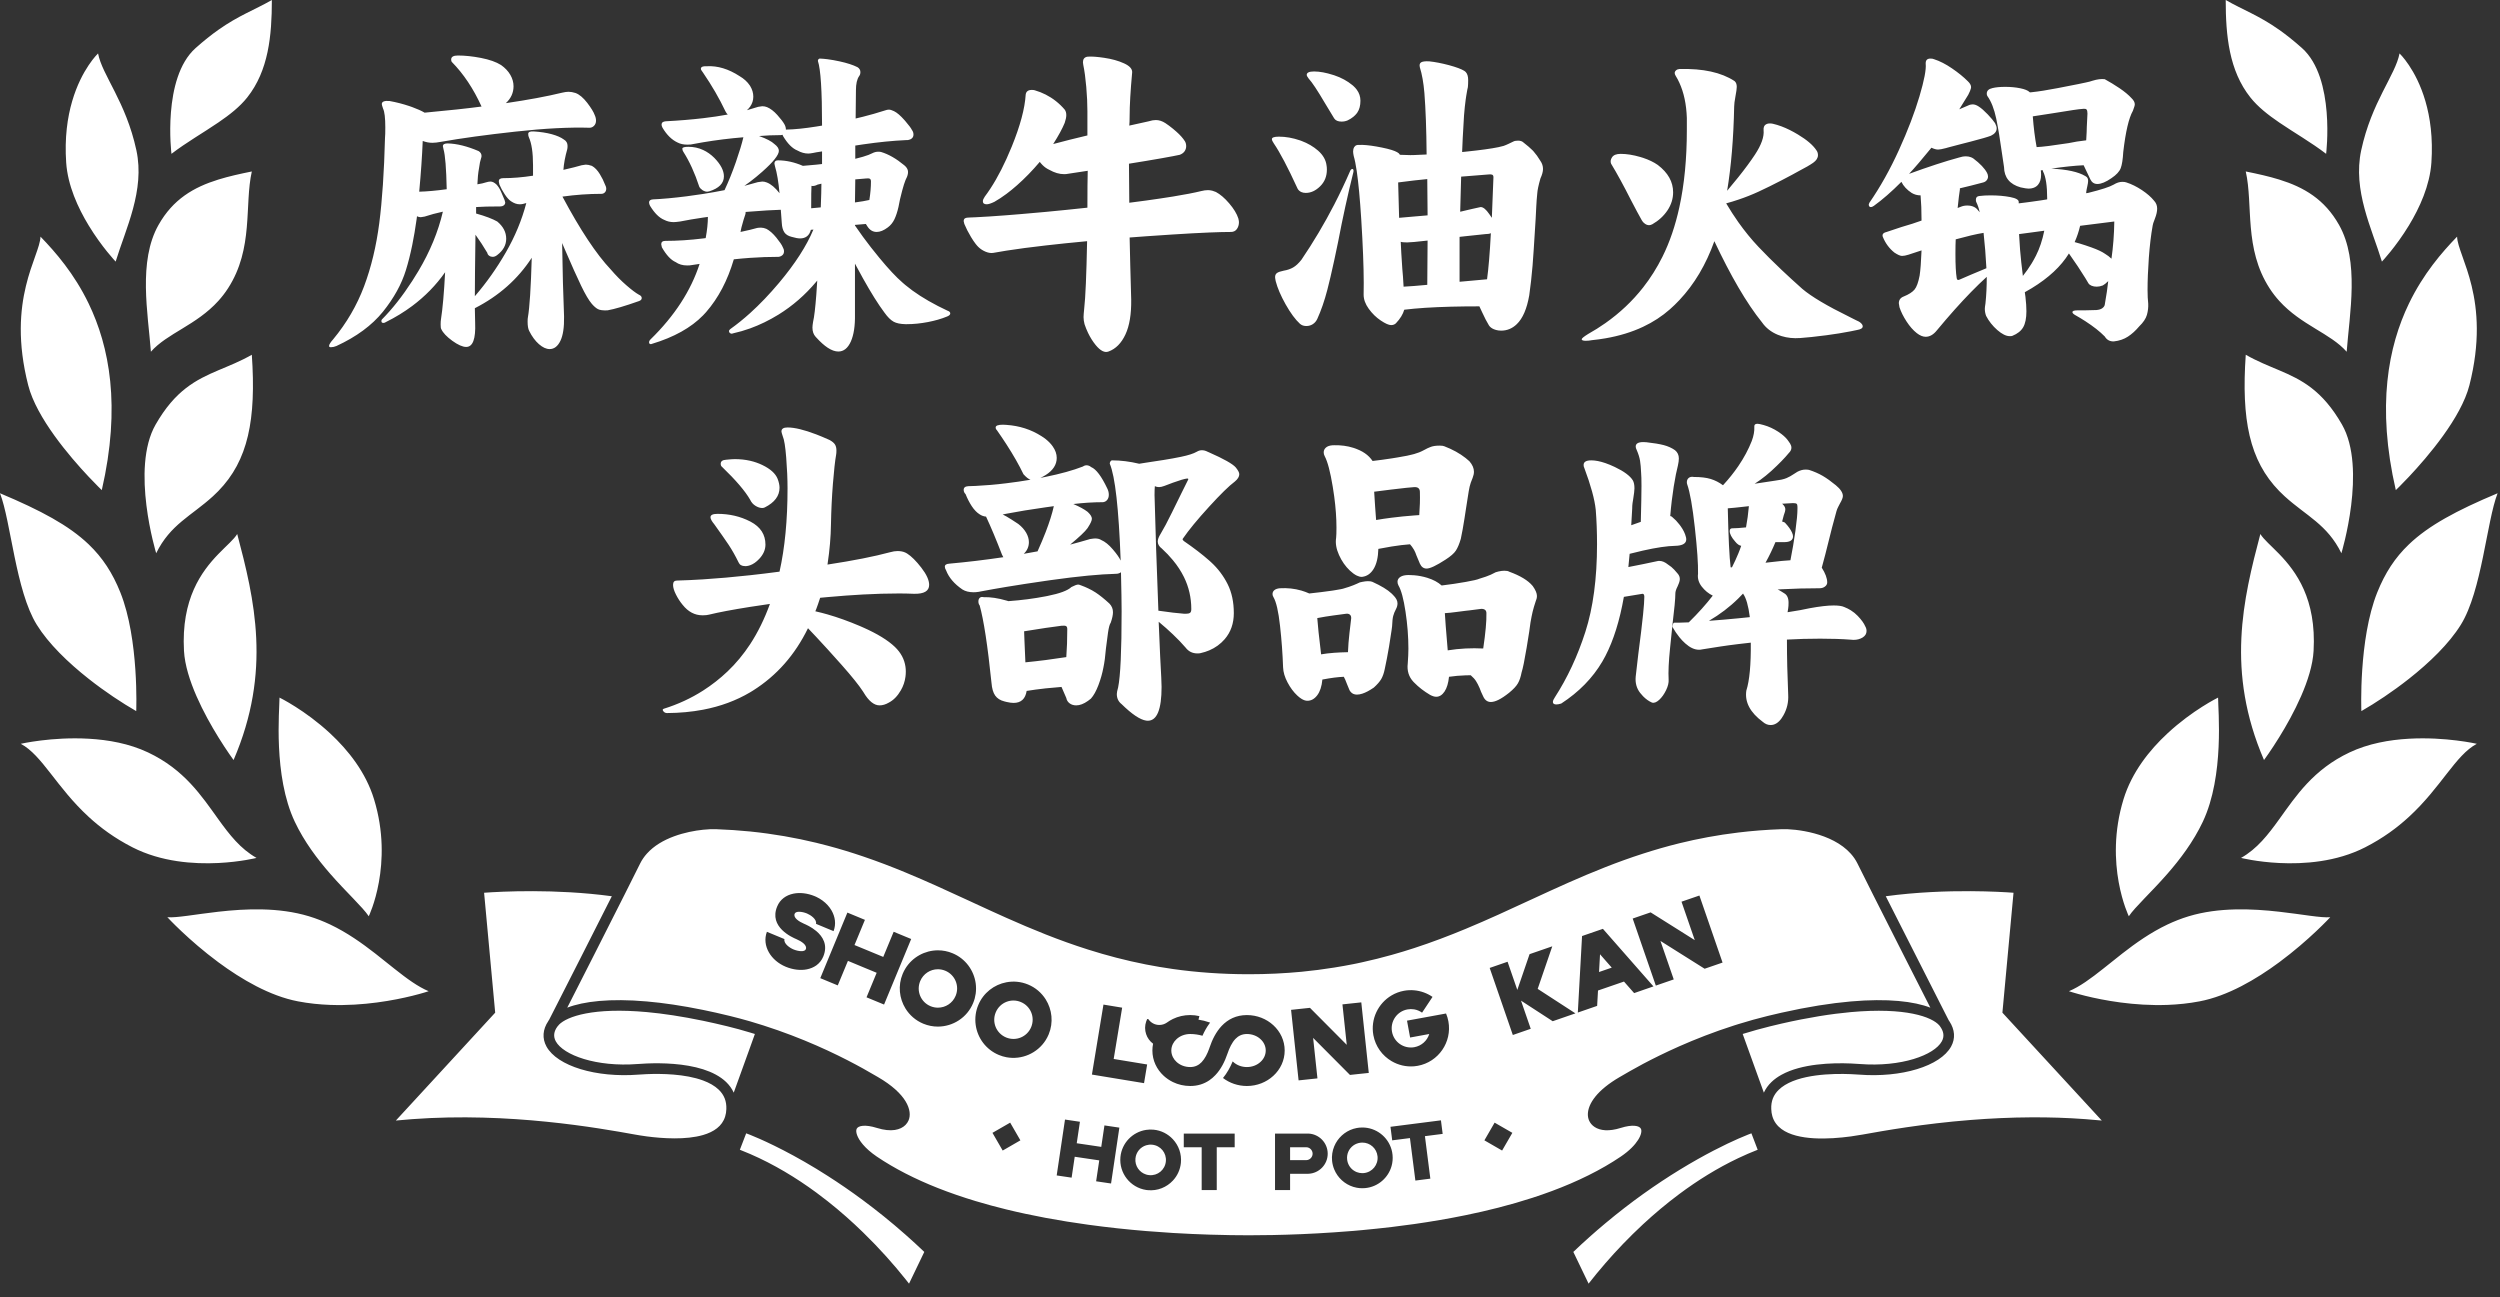 <svg width="133" height="69" viewBox="0 0 133 69" fill="none" xmlns="http://www.w3.org/2000/svg">
<rect x="0" y="0" width="133" height="69" fill="#333333" stroke="none"/>
<path d="M70.488 5.488L70.963 6.273L70.981 6.302C71.054 6.413 71.185 6.469 71.372 6.469C71.485 6.469 71.593 6.448 71.695 6.404C71.81 6.348 71.911 6.286 71.997 6.215C72.067 6.158 72.129 6.096 72.18 6.029L72.206 5.994C72.319 5.832 72.375 5.618 72.375 5.357C72.375 5.142 72.31 4.947 72.18 4.771C72.129 4.702 72.069 4.635 71.997 4.571L71.95 4.531C71.677 4.305 71.354 4.129 70.981 4.005L70.939 3.992C70.548 3.866 70.203 3.802 69.909 3.802C69.649 3.802 69.518 3.863 69.518 3.983C69.518 4.027 69.552 4.092 69.62 4.179C69.801 4.375 70.091 4.811 70.488 5.488ZM11.329 26.401C11.429 26.311 11.524 26.218 11.615 26.124C13.204 24.495 13.634 22.324 13.397 18.873C12.78 19.226 12.187 19.456 11.615 19.699C10.424 20.205 9.324 20.763 8.279 22.586C6.935 24.929 8.309 29.432 8.309 29.432C9.057 27.901 10.185 27.445 11.329 26.401ZM11.615 16.009C11.798 15.807 11.971 15.586 12.131 15.338C13.504 13.214 12.996 10.902 13.397 9.122C12.769 9.249 12.172 9.38 11.615 9.553C10.298 9.962 9.203 10.603 8.434 11.965C7.34 13.902 7.873 16.661 8.028 18.712C8.893 17.729 10.439 17.306 11.615 16.009ZM11.615 6.517C12.216 6.108 12.758 5.682 13.152 5.185C14.286 3.757 14.463 1.897 14.463 2.28882e-05C13.527 0.538 12.713 0.814 11.615 1.588C11.248 1.847 10.849 2.162 10.402 2.561C8.621 4.155 9.122 8.184 9.122 8.184C9.913 7.576 10.816 7.063 11.615 6.517ZM4.717 11.993C5.414 13.141 6.153 13.917 6.153 13.917C6.685 12.168 7.717 10.135 7.256 7.996C6.699 5.41 5.433 3.999 5.217 2.842C5.217 2.842 4.998 3.048 4.717 3.468C4.154 4.307 3.34 6.007 3.521 8.653C3.604 9.867 4.146 11.054 4.717 11.993ZM4.717 25.363C5.132 25.805 5.415 26.074 5.415 26.074C6.446 21.601 5.813 18.422 4.717 16.15C3.953 14.567 2.963 13.423 2.154 12.589C2.123 13.651 0.333 15.911 1.5 20.493C1.94 22.227 3.714 24.297 4.717 25.363ZM17.565 46.483C18.442 47.488 19.284 48.245 19.618 48.745C19.618 48.745 20.961 45.985 19.898 42.517C19.458 41.077 18.516 39.901 17.565 39.018C16.227 37.774 14.87 37.112 14.87 37.112C14.87 37.768 14.527 41.267 15.682 43.715C16.186 44.781 16.887 45.706 17.565 46.483ZM11.615 29.476C10.722 30.401 9.635 31.86 9.788 34.626C9.872 36.139 10.872 38.015 11.615 39.218C12.068 39.95 12.426 40.434 12.426 40.434C14.463 35.708 13.537 31.877 12.62 28.409C12.446 28.697 12.054 29.022 11.615 29.476ZM37.372 10.116L37.406 10.137C37.476 10.177 37.548 10.198 37.628 10.198L37.728 10.181C38.25 10.018 38.512 9.751 38.512 9.38C38.512 9.075 38.342 8.748 38.002 8.399C37.817 8.216 37.618 8.076 37.406 7.979C37.163 7.866 36.902 7.81 36.623 7.81C36.408 7.81 36.3 7.843 36.3 7.908C36.3 7.963 36.316 8.017 36.351 8.071C36.68 8.585 36.963 9.206 37.202 9.936C37.235 10.001 37.293 10.061 37.372 10.116ZM51.658 12.61C51.747 12.757 51.83 12.881 51.907 12.979C51.957 13.044 52.006 13.098 52.051 13.142C52.163 13.25 52.294 13.334 52.441 13.394C52.589 13.454 52.724 13.474 52.849 13.452C53.06 13.413 53.291 13.374 53.542 13.334C54.13 13.242 54.826 13.15 55.631 13.058C56.292 12.982 57.026 12.906 57.834 12.831C57.798 14.629 57.748 15.823 57.68 16.412C57.658 16.63 57.645 16.783 57.645 16.871C57.645 16.99 57.664 17.116 57.697 17.246C57.752 17.41 57.814 17.563 57.883 17.708C57.999 17.95 58.136 18.167 58.292 18.359C58.542 18.663 58.769 18.779 58.973 18.701C59.357 18.561 59.658 18.257 59.873 17.794C60.09 17.33 60.19 16.711 60.18 15.938L60.129 14.074L60.096 12.635L60.974 12.57C61.485 12.533 61.961 12.501 62.399 12.474C63.15 12.426 63.794 12.391 64.332 12.369C64.796 12.349 65.181 12.34 65.486 12.34C65.623 12.34 65.727 12.288 65.802 12.185C65.876 12.081 65.912 11.959 65.912 11.817C65.912 11.773 65.901 11.708 65.879 11.62C65.799 11.37 65.636 11.103 65.393 10.819C65.15 10.535 64.914 10.334 64.687 10.214C64.564 10.159 64.446 10.128 64.332 10.119L64.263 10.115C64.149 10.115 64.03 10.133 63.905 10.165C63.53 10.257 63.028 10.353 62.399 10.456C61.981 10.523 61.505 10.595 60.974 10.668L60.078 10.786L60.061 8.709L60.974 8.56C61.577 8.459 62.053 8.376 62.399 8.309L62.765 8.235C62.878 8.192 62.964 8.129 63.021 8.047C63.077 7.965 63.105 7.876 63.105 7.778C63.105 7.68 63.083 7.592 63.038 7.516C62.935 7.352 62.782 7.18 62.579 7.001L62.399 6.847C62.261 6.734 62.127 6.635 62 6.551C61.831 6.442 61.661 6.386 61.49 6.386C61.377 6.386 61.252 6.409 61.115 6.452L60.974 6.484L60.078 6.682C60.09 6.573 60.096 6.409 60.096 6.19C60.096 5.613 60.141 4.833 60.231 3.851C60.242 3.667 60.097 3.506 59.798 3.37C59.498 3.233 59.146 3.135 58.743 3.076C58.372 3.02 58.084 3 57.883 3.014L57.834 3.019C57.684 3.051 57.613 3.149 57.613 3.312L57.629 3.444C57.697 3.771 57.75 4.166 57.79 4.629C57.83 5.092 57.85 5.52 57.85 5.913V7.205C57.204 7.358 56.596 7.51 56.03 7.663C56.314 7.216 56.519 6.839 56.643 6.534C56.699 6.371 56.727 6.234 56.727 6.125C56.727 6.006 56.699 5.907 56.643 5.832C56.352 5.492 56.014 5.227 55.631 5.032C55.446 4.938 55.25 4.861 55.044 4.801C55.009 4.79 54.958 4.784 54.89 4.784C54.698 4.784 54.589 4.866 54.567 5.03C54.522 5.772 54.275 6.693 53.828 7.793C53.734 8.024 53.639 8.244 53.542 8.456C53.178 9.257 52.793 9.924 52.391 10.459C52.323 10.558 52.288 10.639 52.288 10.705C52.288 10.814 52.356 10.868 52.492 10.868C52.583 10.868 52.719 10.825 52.9 10.738C53.109 10.619 53.324 10.479 53.542 10.316C53.727 10.178 53.916 10.024 54.108 9.854C54.528 9.484 54.929 9.069 55.316 8.612C55.411 8.738 55.516 8.842 55.631 8.924C55.694 8.968 55.759 9.006 55.827 9.036C56.099 9.19 56.359 9.265 56.608 9.265C56.688 9.265 56.749 9.26 56.795 9.249L57.867 9.086C57.856 9.5 57.85 10.154 57.85 11.048C57.104 11.129 56.364 11.204 55.631 11.273C55.183 11.315 54.738 11.354 54.295 11.391L53.542 11.452C52.896 11.502 52.35 11.537 51.907 11.558L51.59 11.571C51.478 11.571 51.396 11.585 51.344 11.612C51.293 11.639 51.268 11.691 51.268 11.768L51.303 11.915C51.392 12.133 51.511 12.365 51.658 12.61ZM39.907 9.665C40.127 9.498 40.343 9.322 40.553 9.135C40.858 8.863 41.08 8.639 41.215 8.464C41.363 8.279 41.436 8.132 41.436 8.023C41.436 7.902 41.357 7.782 41.199 7.663C41.051 7.521 40.779 7.379 40.383 7.237C40.757 7.205 41.142 7.188 41.539 7.188L41.64 7.172C41.64 7.205 41.647 7.227 41.657 7.237C41.897 7.641 42.151 7.898 42.423 8.007C42.617 8.116 42.81 8.169 43.002 8.169C43.058 8.169 43.142 8.159 43.257 8.137L43.428 8.103C43.551 8.079 43.653 8.063 43.733 8.055V8.726L43.428 8.76C43.171 8.787 42.933 8.808 42.714 8.823C42.259 8.627 41.817 8.53 41.386 8.53C41.261 8.53 41.199 8.589 41.199 8.709L41.232 8.857C41.335 9.195 41.414 9.669 41.471 10.279C41.244 9.985 41.017 9.794 40.79 9.706C40.71 9.674 40.631 9.658 40.553 9.658C40.53 9.658 40.451 9.669 40.314 9.691L39.907 9.803L39.6 9.887C39.703 9.815 39.805 9.741 39.907 9.665ZM43.665 11.032L43.428 11.055L43.155 11.08C43.155 10.427 43.16 10.029 43.171 9.887C43.246 9.905 43.331 9.894 43.428 9.853L43.495 9.821L43.699 9.772C43.699 10.045 43.687 10.465 43.665 11.032ZM45.501 9.543L45.91 9.509L46.08 9.494C46.17 9.484 46.237 9.489 46.276 9.511C46.316 9.533 46.335 9.582 46.335 9.658C46.335 9.952 46.307 10.279 46.25 10.639C46.138 10.663 46.025 10.686 45.91 10.706C45.77 10.73 45.629 10.752 45.484 10.77L45.501 9.543ZM34.53 18.211C34.53 18.276 34.565 18.309 34.633 18.309L34.684 18.293C35.853 17.941 36.761 17.436 37.406 16.775C37.462 16.719 37.515 16.66 37.567 16.601C38.219 15.853 38.71 14.918 39.039 13.796C39.328 13.764 39.618 13.738 39.907 13.718C40.411 13.682 40.915 13.664 41.42 13.664C41.5 13.654 41.568 13.624 41.624 13.575C41.68 13.525 41.709 13.458 41.709 13.37C41.709 13.294 41.686 13.218 41.64 13.142C41.596 13.032 41.482 12.866 41.302 12.642C41.12 12.419 40.944 12.265 40.774 12.176C40.671 12.133 40.576 12.111 40.485 12.111C40.406 12.111 40.335 12.117 40.28 12.127C40.171 12.158 40.047 12.191 39.907 12.225C39.754 12.262 39.584 12.3 39.395 12.34L39.446 12.095C39.538 11.757 39.6 11.545 39.635 11.457C39.657 11.413 39.668 11.354 39.668 11.276L39.907 11.258C40.583 11.204 41.111 11.172 41.487 11.162H41.539L41.591 11.865C41.601 12.073 41.647 12.237 41.725 12.357C41.805 12.476 41.936 12.558 42.117 12.601C42.31 12.657 42.457 12.684 42.56 12.684C42.866 12.684 43.059 12.531 43.139 12.225C43.194 12.225 43.24 12.22 43.274 12.209C42.911 13.082 42.301 14.028 41.446 15.047C40.935 15.654 40.422 16.191 39.907 16.656C39.556 16.973 39.203 17.257 38.851 17.508C38.806 17.541 38.783 17.579 38.783 17.623C38.783 17.656 38.797 17.685 38.826 17.712C38.854 17.739 38.891 17.754 38.937 17.754L38.987 17.737C39.298 17.668 39.604 17.58 39.907 17.471C40.42 17.285 40.921 17.041 41.411 16.74C42.166 16.274 42.838 15.688 43.428 14.985L43.478 14.924C43.461 15.197 43.444 15.449 43.428 15.676C43.374 16.38 43.318 16.86 43.257 17.116C43.235 17.246 43.222 17.35 43.222 17.427C43.222 17.633 43.28 17.797 43.391 17.917L43.428 17.957C43.643 18.194 43.844 18.374 44.032 18.498C44.238 18.634 44.427 18.701 44.6 18.701C44.883 18.701 45.105 18.524 45.264 18.17C45.422 17.816 45.495 17.334 45.484 16.723V14.025C45.632 14.303 45.774 14.565 45.91 14.808C46.349 15.595 46.73 16.2 47.049 16.625C47.219 16.865 47.383 17.028 47.543 17.116C47.69 17.196 47.898 17.24 48.171 17.246L48.24 17.246C48.602 17.246 48.98 17.208 49.372 17.132C49.559 17.096 49.734 17.053 49.897 17.007C50.074 16.956 50.236 16.9 50.385 16.838C50.496 16.794 50.554 16.74 50.554 16.674C50.554 16.608 50.502 16.559 50.401 16.526C50.227 16.445 50.058 16.362 49.897 16.279C49.209 15.924 48.633 15.554 48.171 15.168L48.02 15.039C47.679 14.745 47.268 14.306 46.786 13.722C46.474 13.344 46.181 12.97 45.91 12.599C45.763 12.397 45.62 12.196 45.484 11.996V11.964L45.91 11.928L46.063 11.915L46.147 12.046C46.272 12.242 46.437 12.34 46.641 12.34C46.822 12.34 47.021 12.258 47.236 12.095C47.383 11.986 47.5 11.841 47.586 11.661C47.67 11.481 47.741 11.267 47.798 11.015C47.843 10.754 47.908 10.465 47.994 10.149C48.062 9.895 48.122 9.707 48.171 9.587L48.205 9.511C48.275 9.38 48.307 9.26 48.307 9.151C48.307 9.043 48.262 8.944 48.171 8.851C48.151 8.831 48.129 8.811 48.105 8.791C47.684 8.442 47.276 8.207 46.88 8.088C46.845 8.077 46.794 8.071 46.726 8.071C46.614 8.071 46.505 8.099 46.403 8.153C46.299 8.21 46.135 8.272 45.91 8.339C45.791 8.373 45.655 8.41 45.501 8.448V7.744L45.91 7.682C46.727 7.563 47.481 7.487 48.171 7.455L48.307 7.45C48.387 7.439 48.455 7.409 48.512 7.36C48.569 7.31 48.597 7.243 48.597 7.156C48.597 7.068 48.569 6.986 48.512 6.91C48.47 6.821 48.356 6.667 48.171 6.452L48.122 6.395C47.906 6.15 47.718 5.989 47.56 5.913C47.446 5.858 47.356 5.832 47.287 5.832C47.231 5.832 47.158 5.847 47.066 5.88C46.684 6.003 46.299 6.113 45.91 6.211L45.52 6.305L45.536 4.801C45.536 4.463 45.592 4.213 45.706 4.049C45.751 3.994 45.773 3.924 45.773 3.835C45.773 3.727 45.722 3.64 45.621 3.575C45.383 3.454 45.062 3.351 44.659 3.263C44.433 3.214 44.224 3.177 44.032 3.152C43.883 3.132 43.743 3.121 43.613 3.116C43.59 3.116 43.568 3.127 43.546 3.149C43.523 3.171 43.513 3.198 43.513 3.231V3.247C43.66 3.683 43.733 4.828 43.733 6.682L43.428 6.732C42.812 6.83 42.284 6.885 41.846 6.894H41.81C41.81 6.796 41.782 6.698 41.725 6.6C41.657 6.48 41.533 6.319 41.353 6.117C41.171 5.915 40.989 5.776 40.808 5.7C40.728 5.668 40.642 5.651 40.553 5.651C40.518 5.651 40.444 5.662 40.332 5.684L39.907 5.812L39.736 5.863C39.802 5.803 39.859 5.739 39.907 5.673C40.019 5.513 40.076 5.337 40.076 5.144C40.076 4.946 40.019 4.756 39.907 4.573L39.89 4.547C39.763 4.356 39.583 4.19 39.344 4.049C38.755 3.667 38.176 3.492 37.609 3.524C37.525 3.52 37.457 3.525 37.406 3.537C37.326 3.557 37.287 3.596 37.287 3.655C37.287 3.7 37.304 3.737 37.337 3.771L37.406 3.871C37.875 4.558 38.272 5.242 38.597 5.929C38.63 5.994 38.669 6.05 38.716 6.093C38.309 6.169 37.873 6.234 37.406 6.288C36.794 6.36 36.13 6.415 35.416 6.452C35.269 6.464 35.195 6.523 35.195 6.632C35.195 6.676 35.212 6.731 35.246 6.796C35.472 7.177 35.739 7.439 36.045 7.581C36.191 7.658 36.367 7.695 36.572 7.695C36.709 7.695 36.811 7.685 36.879 7.663L37.406 7.569C38.102 7.452 38.816 7.363 39.548 7.303C39.469 7.641 39.337 8.08 39.15 8.619C38.962 9.159 38.761 9.658 38.545 10.116C38.17 10.191 37.79 10.258 37.406 10.318C37.116 10.364 36.824 10.405 36.53 10.443C35.843 10.53 35.246 10.585 34.735 10.607C34.6 10.618 34.53 10.672 34.53 10.77C34.53 10.825 34.549 10.884 34.582 10.949C34.821 11.342 35.075 11.593 35.347 11.702C35.495 11.778 35.66 11.817 35.842 11.817C35.909 11.817 36.022 11.806 36.181 11.784C36.544 11.711 36.954 11.641 37.406 11.575L37.66 11.539C37.66 11.865 37.621 12.242 37.542 12.667L37.406 12.685C36.706 12.771 36.038 12.815 35.398 12.815C35.251 12.815 35.177 12.875 35.177 12.994C35.177 13.016 35.189 13.07 35.212 13.158C35.45 13.572 35.693 13.834 35.942 13.942C36.113 14.063 36.316 14.122 36.556 14.122C36.658 14.122 36.732 14.117 36.777 14.106L37.219 14.04C36.755 15.469 35.887 16.805 34.616 18.048C34.559 18.102 34.53 18.156 34.53 18.211ZM17.565 18.469L17.607 18.472C17.698 18.472 17.794 18.451 17.897 18.408C18.962 17.917 19.787 17.308 20.373 16.584C20.955 15.859 21.364 15.12 21.595 14.368C21.72 13.966 21.832 13.521 21.932 13.033C22.019 12.606 22.096 12.147 22.165 11.653L22.184 11.506C22.251 11.539 22.319 11.555 22.386 11.555L22.591 11.522C22.885 11.424 23.209 11.337 23.561 11.261C23.311 12.329 22.877 13.382 22.26 14.417C22.151 14.599 22.042 14.775 21.932 14.946C21.413 15.75 20.874 16.434 20.312 17.001C20.29 17.034 20.284 17.072 20.295 17.116C20.305 17.159 20.341 17.18 20.398 17.18C20.443 17.18 20.488 17.164 20.532 17.132C21.038 16.881 21.504 16.595 21.932 16.276C22.615 15.765 23.199 15.168 23.68 14.483C23.624 15.573 23.55 16.412 23.458 17.001C23.448 17.056 23.442 17.142 23.442 17.263C23.442 17.394 23.452 17.476 23.476 17.508C23.566 17.705 23.762 17.911 24.062 18.13C24.363 18.347 24.61 18.457 24.802 18.457C25.154 18.457 25.313 18.031 25.278 17.18L25.262 16.396C26.543 15.742 27.552 14.848 28.289 13.713C28.243 15.306 28.175 16.358 28.086 16.871C28.073 16.924 28.069 17.006 28.069 17.116C28.069 17.334 28.096 17.497 28.153 17.606C28.3 17.9 28.473 18.135 28.671 18.309C28.87 18.483 29.061 18.571 29.241 18.571C29.48 18.571 29.669 18.427 29.811 18.138C29.953 17.849 30.018 17.415 30.008 16.838C29.961 15.725 29.929 14.423 29.905 12.929L30.058 13.288C30.409 14.106 30.697 14.745 30.917 15.203C31.138 15.66 31.327 15.982 31.487 16.167C31.6 16.298 31.708 16.391 31.81 16.445C31.912 16.5 32.082 16.521 32.319 16.511C32.693 16.445 33.25 16.281 33.986 16.02C34.089 15.987 34.14 15.933 34.14 15.857C34.14 15.78 34.089 15.72 33.986 15.676C33.827 15.589 33.606 15.423 33.324 15.178C33.039 14.932 32.764 14.652 32.491 14.335C31.719 13.517 30.864 12.225 29.922 10.459C30.626 10.361 31.317 10.312 31.996 10.312C32.065 10.312 32.124 10.288 32.175 10.239C32.227 10.189 32.252 10.122 32.252 10.034C32.252 9.969 32.223 9.881 32.166 9.772C32.121 9.642 32.037 9.472 31.912 9.265C31.787 9.058 31.645 8.911 31.487 8.823C31.362 8.78 31.253 8.758 31.163 8.758C31.129 8.758 31.055 8.77 30.943 8.791C30.726 8.857 30.403 8.938 29.973 9.036C29.996 8.709 30.063 8.345 30.177 7.941C30.188 7.898 30.194 7.837 30.194 7.761C30.194 7.609 30.126 7.494 29.99 7.417C29.843 7.309 29.63 7.216 29.352 7.139C29.074 7.064 28.754 7.015 28.392 6.992C28.197 6.981 28.101 7.025 28.101 7.123C28.101 7.2 28.113 7.26 28.136 7.303C28.284 7.63 28.357 8.126 28.357 8.791V9.347C27.79 9.435 27.263 9.478 26.775 9.478C26.616 9.478 26.537 9.533 26.537 9.642C26.537 9.674 26.549 9.734 26.571 9.821C26.639 9.985 26.732 10.157 26.852 10.337C26.971 10.517 27.081 10.639 27.183 10.705C27.343 10.814 27.496 10.868 27.643 10.868C27.711 10.868 27.767 10.863 27.812 10.852L27.999 10.802C27.762 11.708 27.398 12.583 26.911 13.427C26.424 14.273 25.874 15.05 25.262 15.758C25.262 15.104 25.273 14.013 25.295 12.487C25.522 12.804 25.733 13.125 25.925 13.452C25.935 13.517 25.97 13.569 26.027 13.607C26.083 13.646 26.145 13.664 26.213 13.664C26.293 13.664 26.373 13.632 26.453 13.567C26.77 13.326 26.93 13.038 26.93 12.7C26.93 12.351 26.77 12.046 26.453 11.784C26.203 11.642 25.829 11.5 25.329 11.359V11.015C25.625 10.994 26.056 10.982 26.623 10.982C26.69 10.982 26.75 10.964 26.802 10.926C26.852 10.887 26.878 10.835 26.878 10.77L26.843 10.639C26.786 10.497 26.725 10.351 26.655 10.198C26.588 10.045 26.508 9.919 26.418 9.821C26.305 9.713 26.196 9.658 26.095 9.658C26.027 9.658 25.941 9.674 25.839 9.706C25.749 9.74 25.602 9.772 25.397 9.805C25.409 9.478 25.438 9.195 25.483 8.955C25.517 8.704 25.551 8.535 25.585 8.448C25.608 8.382 25.618 8.333 25.618 8.301C25.618 8.192 25.567 8.105 25.465 8.039C24.854 7.778 24.303 7.641 23.816 7.63C23.646 7.63 23.561 7.68 23.561 7.778C23.561 7.799 23.573 7.854 23.595 7.941C23.685 8.246 23.742 8.955 23.765 10.067C23.209 10.143 22.722 10.187 22.302 10.198C22.393 9.216 22.456 8.317 22.489 7.499C22.658 7.564 22.83 7.597 23 7.597C23.124 7.597 23.273 7.581 23.442 7.548C24.553 7.352 25.882 7.17 27.429 7.001C28.978 6.831 30.29 6.763 31.368 6.796C31.458 6.796 31.538 6.76 31.605 6.69C31.673 6.619 31.708 6.529 31.708 6.42C31.708 6.321 31.686 6.224 31.64 6.125C31.583 5.962 31.449 5.744 31.241 5.471C31.03 5.199 30.824 5.024 30.619 4.948C30.483 4.904 30.358 4.883 30.245 4.883C30.154 4.883 30.041 4.899 29.905 4.931C29.1 5.128 28.101 5.313 26.911 5.488C27.183 5.237 27.32 4.937 27.32 4.588C27.32 4.381 27.263 4.179 27.15 3.983C27.036 3.786 26.872 3.612 26.655 3.459C26.396 3.296 26.041 3.171 25.592 3.083C25.145 2.996 24.734 2.953 24.36 2.953C24.122 2.953 24.002 3.023 24.002 3.166C24.002 3.231 24.015 3.274 24.037 3.296C24.66 3.928 25.188 4.719 25.618 5.668C24.882 5.766 23.873 5.875 22.591 5.994C22.419 5.894 22.199 5.795 21.932 5.698L21.775 5.643C21.436 5.529 21.083 5.438 20.721 5.373C20.449 5.351 20.312 5.405 20.312 5.537C20.312 5.569 20.334 5.651 20.38 5.781C20.46 5.945 20.498 6.278 20.498 6.78C20.498 7.041 20.494 7.227 20.482 7.336C20.436 9.135 20.334 10.648 20.177 11.874C20.017 13.101 19.748 14.221 19.368 15.235C18.987 16.248 18.441 17.186 17.727 18.048C17.656 18.127 17.602 18.196 17.565 18.255C17.525 18.317 17.506 18.368 17.506 18.408C17.506 18.44 17.525 18.461 17.565 18.469ZM53.542 27.33C54.15 27.213 54.845 27.099 55.631 26.988L56.064 26.928C55.974 27.331 55.829 27.788 55.631 28.302C55.507 28.623 55.362 28.967 55.197 29.332L54.465 29.463C54.647 29.289 54.737 29.082 54.737 28.842C54.737 28.678 54.689 28.512 54.593 28.343C54.496 28.174 54.358 28.019 54.176 27.877C53.909 27.699 53.697 27.564 53.542 27.475C53.46 27.427 53.394 27.392 53.343 27.37L53.542 27.33ZM61.438 25.865C61.507 25.898 61.581 25.914 61.661 25.914C61.739 25.914 61.835 25.893 61.949 25.849C62.115 25.783 62.264 25.727 62.399 25.679C62.763 25.547 63.016 25.472 63.157 25.457C63.214 25.457 63.23 25.479 63.208 25.522L62.851 26.241L62.399 27.16L62.357 27.247C62.108 27.754 61.904 28.138 61.745 28.4C61.642 28.564 61.592 28.699 61.592 28.81C61.592 28.951 61.666 29.076 61.812 29.185C62.031 29.387 62.226 29.591 62.399 29.802C62.64 30.092 62.834 30.391 62.986 30.699C63.246 31.227 63.377 31.797 63.377 32.406C63.377 32.505 63.355 32.57 63.31 32.602C63.265 32.636 63.191 32.652 63.088 32.652H63.004C62.844 32.641 62.642 32.62 62.399 32.592C62.177 32.565 61.919 32.53 61.626 32.489C61.534 30.155 61.467 28.106 61.421 26.34C61.421 26.122 61.428 25.963 61.438 25.865ZM51.693 26.921C51.761 27.025 51.832 27.115 51.907 27.191C51.969 27.255 52.035 27.309 52.102 27.353C52.214 27.43 52.333 27.474 52.458 27.484C52.719 28.041 53.002 28.716 53.308 29.512L53.377 29.643C52.888 29.716 52.398 29.781 51.907 29.84C51.44 29.896 50.972 29.944 50.503 29.987C50.343 29.997 50.265 30.052 50.265 30.15C50.265 30.204 50.287 30.27 50.333 30.346C50.48 30.727 50.769 31.066 51.2 31.36C51.358 31.459 51.558 31.508 51.795 31.508L51.907 31.504C52.005 31.497 52.105 31.482 52.203 31.459C52.618 31.38 53.065 31.301 53.542 31.222C54.184 31.116 54.88 31.009 55.631 30.901L55.91 30.861C56.639 30.759 57.297 30.679 57.883 30.623C58.448 30.569 58.946 30.537 59.38 30.526C59.472 30.526 59.556 30.499 59.636 30.445C59.658 31.382 59.67 32.075 59.67 32.521C59.67 34.627 59.607 35.978 59.483 36.577C59.438 36.73 59.415 36.845 59.415 36.921C59.415 37.15 59.501 37.33 59.67 37.46C60.217 37.997 60.652 38.288 60.974 38.336C61.005 38.34 61.035 38.343 61.065 38.343C61.552 38.343 61.796 37.744 61.796 36.545L61.779 36.038C61.745 35.493 61.7 34.506 61.642 33.078C61.917 33.306 62.17 33.53 62.399 33.749C62.651 33.988 62.876 34.223 63.073 34.451C63.23 34.659 63.441 34.762 63.701 34.762C63.78 34.762 63.837 34.757 63.871 34.746C64.035 34.709 64.188 34.661 64.332 34.6C64.657 34.462 64.931 34.262 65.156 34.002C65.479 33.625 65.639 33.165 65.639 32.62C65.639 32.031 65.53 31.515 65.309 31.074C65.087 30.633 64.792 30.242 64.424 29.905L64.332 29.822C63.976 29.506 63.522 29.157 62.969 28.776C62.947 28.755 62.93 28.733 62.919 28.711C62.907 28.69 62.913 28.668 62.935 28.646C63.242 28.198 63.701 27.639 64.314 26.969L64.332 26.949C64.935 26.29 65.387 25.846 65.691 25.62C65.85 25.489 65.93 25.358 65.93 25.228C65.93 25.14 65.866 25.02 65.742 24.867C65.578 24.678 65.108 24.413 64.332 24.071L64.245 24.033C64.143 23.979 64.042 23.952 63.939 23.952C63.848 23.952 63.757 23.979 63.668 24.033C63.497 24.132 63.217 24.222 62.825 24.303C62.696 24.331 62.553 24.358 62.399 24.386C62.091 24.442 61.737 24.499 61.337 24.557L60.974 24.613L60.605 24.671C60.107 24.552 59.624 24.491 59.16 24.491C59.126 24.491 59.098 24.511 59.075 24.549C59.051 24.587 59.041 24.622 59.041 24.655V24.671C59.324 25.336 59.517 27.054 59.62 29.823C59.55 29.67 59.412 29.471 59.201 29.226C58.993 28.981 58.786 28.814 58.582 28.727C58.502 28.673 58.393 28.646 58.259 28.646C58.212 28.646 58.122 28.657 57.985 28.678L57.883 28.709C57.62 28.788 57.302 28.876 56.932 28.973C57.419 28.569 57.726 28.28 57.85 28.106L57.883 28.055C58.021 27.842 58.088 27.69 58.088 27.599C58.088 27.498 58.021 27.382 57.883 27.252L57.85 27.222C57.68 27.091 57.431 26.956 57.102 26.814C57.371 26.782 57.631 26.759 57.883 26.742C58.161 26.725 58.427 26.716 58.683 26.716C58.775 26.705 58.848 26.664 58.904 26.593C58.96 26.522 58.989 26.432 58.989 26.323C58.989 26.203 58.96 26.089 58.904 25.98C58.598 25.336 58.314 24.96 58.054 24.851C57.997 24.804 57.94 24.774 57.883 24.762C57.861 24.756 57.838 24.753 57.815 24.753C57.736 24.753 57.668 24.776 57.613 24.818C57.083 25.024 56.423 25.207 55.631 25.368L55.35 25.423C55.453 25.375 55.546 25.324 55.631 25.271C56.022 25.022 56.218 24.719 56.218 24.36C56.218 24.154 56.147 23.949 56.004 23.747C55.908 23.61 55.783 23.481 55.631 23.36C55.56 23.304 55.484 23.251 55.401 23.2C54.849 22.848 54.229 22.651 53.542 22.604L53.36 22.594C53.099 22.594 52.969 22.643 52.969 22.741C52.969 22.796 52.991 22.845 53.037 22.889C53.218 23.147 53.386 23.396 53.542 23.638C53.914 24.213 54.216 24.744 54.448 25.228C54.596 25.392 54.721 25.489 54.823 25.522C54.381 25.597 53.954 25.66 53.542 25.709C52.967 25.781 52.421 25.827 51.907 25.851L51.507 25.865C51.346 25.876 51.268 25.942 51.268 26.061C51.268 26.149 51.303 26.225 51.37 26.29C51.461 26.52 51.569 26.73 51.693 26.921ZM40.195 26.912C40.32 26.989 40.438 27.026 40.552 27.026C40.597 27.026 40.642 27.016 40.688 26.994C41.209 26.732 41.471 26.383 41.471 25.947C41.471 25.806 41.436 25.647 41.369 25.473C41.255 25.189 40.983 24.944 40.552 24.737C40.35 24.64 40.134 24.565 39.907 24.513C39.65 24.455 39.378 24.425 39.09 24.425C38.987 24.425 38.834 24.437 38.63 24.458C38.437 24.469 38.342 24.54 38.342 24.671C38.342 24.748 38.364 24.802 38.409 24.834C39.146 25.544 39.645 26.127 39.907 26.585C39.973 26.727 40.07 26.836 40.195 26.912ZM4.717 36.113C5.591 36.803 6.498 37.4 7.247 37.831C7.247 37.831 7.404 34.02 6.404 31.521C5.99 30.485 5.46 29.67 4.717 28.959C3.665 27.955 2.187 27.16 0 26.241C0.583 27.74 0.832 31.427 1.958 33.239C2.582 34.245 3.624 35.252 4.717 36.113ZM37.798 27.517C37.798 27.605 37.865 27.73 38.002 27.894C38.329 28.351 38.585 28.716 38.767 28.989C38.947 29.262 39.123 29.573 39.293 29.921C39.35 30.052 39.465 30.117 39.635 30.117H39.702C39.771 30.111 39.839 30.096 39.907 30.071C40.072 30.013 40.233 29.9 40.39 29.733C40.611 29.5 40.722 29.245 40.722 28.973C40.722 28.438 40.459 28.032 39.932 27.754L39.907 27.741C39.385 27.472 38.807 27.337 38.172 27.337C37.922 27.337 37.798 27.397 37.798 27.517ZM43.52 32.137C43.572 31.99 43.609 31.878 43.632 31.802L44.032 31.765C44.695 31.705 45.321 31.659 45.91 31.627C46.583 31.591 47.206 31.573 47.781 31.573L48.171 31.575C48.364 31.578 48.518 31.582 48.631 31.59C49.164 31.6 49.431 31.442 49.431 31.115C49.431 30.864 49.292 30.559 49.014 30.2C48.736 29.84 48.483 29.589 48.257 29.447C48.23 29.429 48.201 29.414 48.171 29.4C48.052 29.343 47.91 29.316 47.747 29.316C47.633 29.316 47.498 29.337 47.338 29.382C46.923 29.494 46.448 29.602 45.91 29.709C45.351 29.82 44.724 29.928 44.032 30.034L44.022 30.035L44.032 29.967C44.138 29.26 44.199 28.563 44.208 27.877C44.221 27.157 44.255 26.443 44.311 25.735C44.367 25.026 44.425 24.514 44.481 24.198C44.492 24.142 44.498 24.066 44.498 23.968C44.498 23.837 44.473 23.731 44.422 23.649C44.371 23.567 44.278 23.488 44.141 23.412L44.032 23.363C43.819 23.268 43.618 23.184 43.428 23.111C42.785 22.865 42.275 22.741 41.897 22.741C41.68 22.741 41.573 22.812 41.573 22.955C41.573 22.987 41.596 23.068 41.64 23.2C41.721 23.386 41.782 23.769 41.827 24.353C41.873 24.936 41.897 25.479 41.897 25.98C41.897 27.67 41.754 29.148 41.471 30.412C40.932 30.484 40.411 30.547 39.907 30.602C39.022 30.699 38.189 30.773 37.406 30.822C36.922 30.852 36.457 30.874 36.011 30.886C35.875 30.886 35.807 30.962 35.807 31.115C35.807 31.257 35.858 31.428 35.961 31.63C36.063 31.833 36.181 32.014 36.316 32.177C36.612 32.549 36.963 32.734 37.372 32.734H37.406C37.537 32.732 37.638 32.721 37.712 32.701C38.24 32.572 38.972 32.434 39.907 32.286C40.233 32.235 40.584 32.183 40.96 32.129C40.673 32.924 40.321 33.638 39.907 34.273C39.552 34.812 39.152 35.295 38.706 35.719C38.301 36.104 37.867 36.443 37.406 36.738C36.764 37.148 36.066 37.471 35.314 37.705C35.246 37.728 35.237 37.771 35.289 37.837C35.34 37.902 35.404 37.935 35.484 37.935C36.163 37.931 36.804 37.871 37.406 37.756C38.332 37.579 39.166 37.27 39.907 36.831L40.067 36.733C41.321 35.942 42.293 34.839 42.985 33.421L43.428 33.89L44.032 34.545C44.281 34.818 44.527 35.092 44.77 35.367C45.319 35.987 45.698 36.459 45.91 36.785L45.944 36.839C46.216 37.297 46.5 37.526 46.794 37.526C46.953 37.526 47.117 37.477 47.287 37.378C47.537 37.248 47.75 37.03 47.926 36.724C48.056 36.499 48.137 36.258 48.171 36.002C48.183 35.913 48.189 35.821 48.189 35.727C48.189 35.64 48.183 35.553 48.171 35.47C48.115 35.075 47.929 34.725 47.61 34.418C47.239 34.062 46.673 33.715 45.91 33.377L45.748 33.306C45.149 33.051 44.577 32.846 44.032 32.689C43.827 32.63 43.625 32.578 43.428 32.533L43.376 32.521L43.428 32.392C43.457 32.314 43.488 32.23 43.52 32.137ZM56.727 34.958C56.348 35.017 55.983 35.068 55.631 35.114C55.255 35.161 54.895 35.203 54.551 35.236L54.5 34.059L54.483 33.585C54.88 33.519 55.261 33.459 55.63 33.405C55.998 33.35 56.279 33.312 56.472 33.29C56.585 33.28 56.666 33.284 56.71 33.306C56.756 33.329 56.779 33.383 56.779 33.47C56.779 34.015 56.761 34.511 56.727 34.958ZM57.883 31.297C57.772 31.244 57.653 31.194 57.527 31.148C57.514 31.148 57.492 31.14 57.459 31.123C57.424 31.107 57.39 31.099 57.357 31.099C57.289 31.099 57.169 31.143 56.999 31.23C56.807 31.415 56.384 31.573 55.732 31.704L55.631 31.724C55.008 31.845 54.347 31.931 53.649 31.981L53.542 31.95C53.097 31.82 52.691 31.759 52.323 31.769C52.243 31.748 52.177 31.758 52.127 31.802C52.076 31.846 52.051 31.911 52.051 31.998C52.051 32.086 52.074 32.156 52.119 32.211C52.333 32.974 52.544 34.347 52.748 36.332C52.771 36.626 52.836 36.85 52.943 37.003C53.051 37.155 53.213 37.259 53.428 37.313L53.542 37.342C53.694 37.378 53.821 37.395 53.921 37.395C54.318 37.395 54.551 37.182 54.618 36.757C54.927 36.707 55.265 36.661 55.631 36.621C55.896 36.593 56.177 36.568 56.472 36.545L56.727 37.133C56.749 37.253 56.81 37.349 56.907 37.42C57.002 37.49 57.118 37.526 57.255 37.526C57.449 37.526 57.658 37.446 57.883 37.285C57.934 37.249 57.985 37.21 58.037 37.166C58.184 37.003 58.317 36.763 58.437 36.447C58.556 36.13 58.644 35.82 58.701 35.514C58.756 35.253 58.803 34.915 58.836 34.5C58.871 34.206 58.907 33.922 58.947 33.65C58.987 33.378 59.035 33.203 59.091 33.127C59.172 32.897 59.21 32.712 59.21 32.57C59.21 32.396 59.149 32.243 59.023 32.112C58.752 31.861 58.507 31.666 58.292 31.524C58.169 31.443 58.033 31.367 57.883 31.297ZM72.475 60.786L72.395 60.79C72.32 60.797 72.248 60.815 72.18 60.841C72.114 60.866 72.053 60.899 71.997 60.94C71.771 61.104 71.636 61.38 71.667 61.679C71.69 61.92 71.816 62.126 71.997 62.257C72.053 62.298 72.115 62.332 72.18 62.357C72.273 62.393 72.372 62.412 72.475 62.412L72.556 62.408C73.005 62.363 73.33 61.966 73.285 61.518C73.243 61.096 72.89 60.784 72.475 60.786ZM94.775 57.178C95.851 56.584 97.457 56.536 98.462 56.577C98.642 56.584 98.802 56.595 98.937 56.605C101.158 56.777 102.904 56.129 103.304 55.401C103.448 55.14 103.413 54.873 103.199 54.587L103.175 54.556C102.789 54.102 101.388 53.579 98.462 53.844C97.431 53.938 96.209 54.129 94.775 54.456L94.171 54.6C93.695 54.716 93.213 54.853 92.711 55.007L93.837 58.129C93.933 57.922 94.066 57.733 94.241 57.565C94.396 57.416 94.577 57.287 94.775 57.178ZM84.165 49.797C84.535 49.67 84.905 49.542 85.275 49.414L85.407 49.565L87.411 51.848L87.964 52.477L87.411 52.668L86.936 52.833L86.396 52.219L85.407 52.56L85.014 52.695L84.968 53.513L83.94 53.868L84.165 49.797ZM82.604 54.329L81.533 53.633L80.918 53.234L81.435 54.732L80.482 55.062L79.714 52.835L79.251 51.494L79.714 51.334L80.203 51.165L80.721 52.664L81.373 50.761L81.533 50.706L82.581 50.344L81.805 52.608L83.813 53.911L82.604 54.329ZM79.912 61.209L79.714 61.095L78.97 60.666L79.514 59.724L79.714 59.84L80.457 60.267L79.912 61.209ZM87.411 48.676L87.813 48.538L89.342 49.499L90.162 50.016L89.456 47.97L90.408 47.642L91.64 51.209L90.687 51.537L89.342 50.691L88.336 50.058L89.043 52.105L88.09 52.434L87.411 50.468L86.859 48.867L87.411 48.676ZM75.425 56.701C75.361 56.713 75.297 56.721 75.234 56.727C74.802 56.764 74.386 56.661 74.033 56.454C73.541 56.165 73.174 55.674 73.063 55.071C72.907 54.211 73.32 53.375 74.033 52.955C74.231 52.837 74.454 52.753 74.693 52.709C74.876 52.676 75.056 52.668 75.234 52.684C75.589 52.715 75.925 52.839 76.21 53.035L75.654 53.874C75.526 53.782 75.383 53.724 75.234 53.698C75.116 53.678 74.995 53.679 74.876 53.701C74.32 53.803 73.954 54.332 74.054 54.889C74.156 55.443 74.68 55.806 75.234 55.712L75.244 55.71C75.62 55.641 75.924 55.373 76.036 55.009L75.234 55.157L75.018 55.196L74.853 54.299L75.234 54.229L76.93 53.918C76.986 54.05 77.028 54.192 77.055 54.339C77.256 55.439 76.526 56.499 75.425 56.701ZM76.094 62.704L75.298 62.806L75.234 62.302L75.009 60.546L74.065 60.666L74.033 60.411L73.973 59.945L74.033 59.938L75.234 59.784L76.658 59.602L76.75 60.323L75.806 60.444L76.094 62.704ZM74.033 62.029C73.86 62.653 73.318 63.139 72.636 63.206C72.582 63.212 72.529 63.214 72.475 63.214C72.375 63.214 72.276 63.205 72.18 63.187C72.118 63.175 72.057 63.16 71.997 63.142C71.541 63 71.165 62.659 70.981 62.213C70.923 62.072 70.883 61.919 70.867 61.76C70.84 61.487 70.883 61.222 70.981 60.985C71.162 60.547 71.532 60.2 71.997 60.055C72.056 60.037 72.118 60.022 72.18 60.01C72.224 60.002 72.269 59.995 72.315 59.991C72.369 59.985 72.422 59.983 72.475 59.983C73.204 59.982 73.841 60.474 74.033 61.168C74.057 61.255 74.074 61.346 74.083 61.438C74.103 61.643 74.085 61.842 74.033 62.029ZM69.602 62.445H69.233H68.633V63.312H67.831V60.306H69.233H69.602C70.175 60.327 70.634 60.798 70.634 61.377C70.634 61.954 70.175 62.425 69.602 62.445ZM66.334 57.775C65.853 57.775 65.409 57.614 65.063 57.35C65.28 57.087 65.447 56.783 65.578 56.467C65.589 56.476 65.597 56.487 65.609 56.495C65.792 56.663 66.047 56.767 66.334 56.767C66.62 56.767 66.877 56.663 67.058 56.495C67.232 56.338 67.337 56.122 67.337 55.887C67.337 55.653 67.232 55.438 67.058 55.281C66.877 55.113 66.62 55.009 66.334 55.009C66.073 55.009 65.876 55.112 65.724 55.271C65.539 55.465 65.405 55.748 65.303 56.05C65.16 56.472 64.957 56.882 64.657 57.197C64.558 57.302 64.449 57.395 64.332 57.475C64.053 57.663 63.72 57.775 63.319 57.775C62.988 57.775 62.676 57.7 62.399 57.566C62.22 57.478 62.056 57.367 61.912 57.235C61.538 56.893 61.307 56.417 61.307 55.887C61.307 55.764 61.32 55.642 61.344 55.525C61.173 55.398 61.042 55.222 60.974 55.016C60.939 54.912 60.919 54.8 60.919 54.683C60.919 54.567 60.939 54.455 60.974 54.351C60.987 54.311 61.003 54.272 61.021 54.235C61.028 54.22 61.041 54.211 61.058 54.209C61.074 54.208 61.089 54.214 61.099 54.228C61.227 54.41 61.437 54.528 61.676 54.528C61.823 54.528 61.959 54.483 62.072 54.406C62.174 54.331 62.284 54.265 62.399 54.209C62.675 54.075 62.987 54.001 63.319 54.001C63.487 54.001 63.652 54.02 63.808 54.058L63.759 54.246C63.957 54.275 64.149 54.323 64.332 54.388L64.377 54.405L64.332 54.465C64.189 54.661 64.072 54.873 63.971 55.102C63.766 55.044 63.547 55.009 63.319 55.009C63.055 55.009 62.789 55.1 62.593 55.281C62.513 55.354 62.447 55.44 62.399 55.535C62.345 55.643 62.314 55.762 62.314 55.887C62.314 56.013 62.345 56.132 62.399 56.241C62.447 56.336 62.513 56.423 62.593 56.495C62.776 56.663 63.031 56.767 63.319 56.767C63.581 56.767 63.777 56.663 63.928 56.505C64.101 56.322 64.232 56.061 64.332 55.779L64.35 55.726C64.492 55.303 64.696 54.895 64.994 54.578C65.329 54.227 65.763 54.002 66.334 54.002C66.88 54.002 67.378 54.207 67.74 54.54C68.114 54.883 68.345 55.359 68.345 55.887C68.345 56.417 68.114 56.893 67.74 57.235C67.378 57.569 66.88 57.775 66.334 57.775ZM65.685 61.033H64.731V63.312H64.332H63.929V61.033H62.977V60.306H64.332H65.685V61.033ZM62.399 62.806C62.068 63.162 61.58 63.367 61.06 63.316L60.974 63.306C60.132 63.178 59.525 62.41 59.607 61.551C59.68 60.8 60.259 60.218 60.974 60.11C61.102 60.091 61.235 60.086 61.371 60.099C61.78 60.138 62.139 60.329 62.399 60.609C62.703 60.936 62.87 61.386 62.824 61.863C62.788 62.229 62.633 62.555 62.399 62.806ZM59.108 62.962L58.314 62.845L58.48 61.732L57.883 61.644L57.175 61.539L57.01 62.651L56.216 62.533L56.658 59.56L57.452 59.678L57.282 60.821L57.883 60.909L58.587 61.014L58.756 59.872L59.55 59.99L59.108 62.962ZM55.791 55.026C55.746 55.135 55.692 55.238 55.631 55.335C55.188 56.036 54.354 56.397 53.542 56.245C53.407 56.22 53.273 56.18 53.141 56.125C52.452 55.84 52.002 55.217 51.907 54.527C51.881 54.343 51.881 54.153 51.907 53.966C51.93 53.8 51.975 53.635 52.042 53.473C52.312 52.818 52.891 52.379 53.542 52.257C53.917 52.186 54.315 52.22 54.692 52.376C55.095 52.541 55.415 52.824 55.631 53.167C55.97 53.705 56.052 54.395 55.791 55.026ZM53.542 61.095L53.343 61.209L52.799 60.267L53.542 59.839L53.741 59.724L54.285 60.666L53.542 61.095ZM49.897 54.615C49.638 54.616 49.375 54.566 49.12 54.461C48.712 54.292 48.387 54.003 48.171 53.652C47.841 53.116 47.763 52.434 48.022 51.81C48.064 51.708 48.114 51.611 48.171 51.519C48.545 50.915 49.205 50.559 49.897 50.557C50.156 50.557 50.42 50.606 50.674 50.712C51.363 50.997 51.812 51.623 51.907 52.313C51.931 52.495 51.932 52.681 51.907 52.865C51.883 53.033 51.839 53.199 51.771 53.362C51.45 54.141 50.693 54.614 49.897 54.615ZM47.032 53.442L46.099 53.057L46.639 51.752L45.91 51.451L45.11 51.118L44.569 52.423L44.032 52.201L43.639 52.038L44.032 51.087L45.081 48.55L45.91 48.893L46.014 48.936L45.91 49.187L45.459 50.276L45.91 50.462L46.989 50.908L47.543 49.57L48.171 49.83L48.475 49.955L48.171 50.689L47.032 53.442ZM42.931 51.568C42.591 51.637 42.19 51.592 41.802 51.431C41.406 51.267 41.092 50.992 40.908 50.672C40.712 50.332 40.66 49.944 40.799 49.572L41.732 49.959C41.678 50.203 42.027 50.434 42.213 50.509C42.465 50.614 42.804 50.655 42.869 50.5C42.959 50.279 42.627 50.075 42.378 49.967C42.149 49.87 40.889 49.324 41.346 48.224C41.501 47.848 41.819 47.621 42.215 47.541C42.555 47.472 42.956 47.517 43.344 47.677L43.428 47.714C43.666 47.826 43.871 47.978 44.032 48.156C44.112 48.243 44.18 48.337 44.237 48.435C44.434 48.776 44.487 49.164 44.346 49.536L44.032 49.407L43.428 49.155L43.412 49.149C43.467 48.905 43.119 48.675 42.933 48.598C42.681 48.494 42.342 48.454 42.277 48.609C42.186 48.829 42.519 49.033 42.769 49.141C42.867 49.183 43.164 49.312 43.428 49.534C43.768 49.821 44.056 50.265 43.799 50.886C43.717 51.085 43.589 51.242 43.428 51.359C43.285 51.46 43.117 51.53 42.931 51.568ZM58.704 53.444L59.699 53.608L59.248 56.337L60.974 56.621L61.028 56.63L60.974 56.955L60.863 57.624L58.09 57.167L58.704 53.444ZM69.233 53.665L69.69 53.617L70.981 54.915L71.647 55.585L71.418 53.433L71.997 53.371L72.18 53.352L72.421 53.326L72.475 53.841L72.819 57.08L72.475 57.116L72.18 57.147L71.997 57.167L71.818 57.186L70.981 56.345L69.858 55.216L70.088 57.37L69.233 57.461L69.085 57.476L68.685 53.724L69.233 53.665ZM86.23 61.528C87.145 60.907 87.407 60.279 87.297 60.051C87.217 59.886 86.853 59.808 86.222 60.006C85.904 60.106 85.634 60.14 85.407 60.129C84.936 60.103 84.655 59.877 84.539 59.612C84.361 59.205 84.518 58.534 85.407 57.815C85.618 57.645 85.869 57.472 86.167 57.299L86.234 57.261C86.472 57.121 86.873 56.887 87.411 56.599C87.932 56.324 88.581 55.999 89.342 55.662C90.187 55.289 91.166 54.902 92.257 54.553L92.479 54.483C93.018 54.316 93.529 54.174 94.035 54.05C94.287 53.987 94.534 53.931 94.775 53.876C96.18 53.56 97.405 53.37 98.462 53.277C100.437 53.104 101.825 53.272 102.695 53.608C101.983 52.206 100.617 49.525 99.64 47.583C99.307 46.923 99.021 46.348 98.817 45.938C98.722 45.745 98.601 45.572 98.462 45.417C97.465 44.299 95.498 44.087 94.798 44.112L94.775 44.113C93.978 44.141 93.215 44.201 92.479 44.29C91.373 44.423 90.332 44.619 89.342 44.862C88.676 45.026 88.035 45.212 87.411 45.413C86.722 45.634 86.057 45.875 85.407 46.131C84.062 46.659 82.788 47.243 81.533 47.824L81.321 47.921C80.789 48.168 80.255 48.415 79.714 48.659C79.142 48.917 78.564 49.171 77.973 49.416C77.093 49.782 76.184 50.128 75.234 50.438C74.841 50.566 74.441 50.688 74.033 50.802C73.528 50.944 73.008 51.074 72.475 51.191L72.18 51.255L71.997 51.292C71.664 51.359 71.326 51.419 70.981 51.474C70.417 51.565 69.834 51.641 69.233 51.699C68.345 51.783 67.415 51.829 66.436 51.829C65.707 51.829 65.007 51.803 64.332 51.755C63.664 51.708 63.022 51.64 62.399 51.551C61.912 51.482 61.436 51.402 60.974 51.311C59.885 51.097 58.861 50.826 57.883 50.516C57.106 50.27 56.358 49.999 55.631 49.712C54.917 49.43 54.224 49.134 53.542 48.83C52.991 48.585 52.447 48.335 51.907 48.085L51.553 47.921C51.006 47.668 50.455 47.413 49.897 47.163C49.331 46.908 48.757 46.657 48.171 46.415C47.44 46.112 46.689 45.824 45.91 45.56C45.303 45.354 44.678 45.162 44.032 44.991C43.833 44.938 43.631 44.886 43.428 44.837C42.325 44.57 41.157 44.363 39.907 44.235C39.315 44.176 38.706 44.134 38.075 44.112C37.912 44.106 37.68 44.113 37.406 44.142C36.51 44.235 35.175 44.56 34.411 45.416C34.272 45.572 34.151 45.745 34.056 45.937C33.851 46.348 33.566 46.923 33.231 47.584C32.256 49.525 30.89 52.207 30.177 53.608C31.049 53.272 32.436 53.104 34.411 53.277C35.291 53.354 36.287 53.499 37.406 53.728C37.862 53.821 38.337 53.928 38.834 54.05C39.187 54.136 39.542 54.232 39.907 54.337C40.137 54.405 40.372 54.476 40.612 54.553C41.66 54.888 42.606 55.258 43.428 55.617C43.637 55.709 43.839 55.8 44.032 55.889C44.802 56.247 45.436 56.581 45.91 56.843C46.227 57.019 46.472 57.163 46.639 57.261L46.705 57.299C47.468 57.742 47.928 58.185 48.171 58.582C48.424 58.994 48.445 59.357 48.332 59.613C48.295 59.696 48.242 59.776 48.171 59.848C47.911 60.108 47.419 60.246 46.651 60.006C46.337 59.908 46.09 59.877 45.91 59.892C45.728 59.907 45.617 59.968 45.576 60.051C45.505 60.199 45.59 60.516 45.91 60.89C46.082 61.092 46.323 61.31 46.643 61.528C47.121 61.852 47.633 62.15 48.171 62.427C48.721 62.709 49.298 62.969 49.897 63.205C50.546 63.461 51.218 63.691 51.907 63.899C52.444 64.061 52.991 64.208 53.542 64.343C54.233 64.512 54.932 64.66 55.631 64.791C56.385 64.932 57.14 65.052 57.883 65.154C58.947 65.301 59.987 65.41 60.974 65.492C61.463 65.532 61.941 65.566 62.399 65.594C63.087 65.636 63.735 65.662 64.332 65.682C65.136 65.707 65.848 65.717 66.436 65.717C67.187 65.717 68.141 65.703 69.233 65.657C69.783 65.634 70.369 65.602 70.981 65.56C71.313 65.538 71.651 65.513 71.997 65.484L72.18 65.468L72.475 65.441C72.984 65.393 73.504 65.34 74.033 65.277C74.429 65.23 74.829 65.178 75.234 65.12C76.137 64.991 77.057 64.835 77.973 64.647C78.557 64.527 79.139 64.395 79.714 64.247C80.33 64.09 80.938 63.914 81.533 63.721C82.925 63.27 84.243 62.717 85.407 62.043C85.691 61.879 85.966 61.707 86.23 61.528ZM92.479 60.578C91.812 60.871 90.706 61.407 89.342 62.243C88.743 62.611 88.094 63.036 87.411 63.525C86.769 63.985 86.097 64.501 85.407 65.078C84.847 65.546 84.276 66.052 83.701 66.602L84.513 68.29C84.78 67.947 85.079 67.582 85.407 67.204C85.986 66.536 86.658 65.829 87.411 65.13C88.006 64.579 88.651 64.035 89.342 63.52C90.304 62.803 91.355 62.145 92.479 61.612C92.817 61.452 93.159 61.303 93.509 61.167L93.175 60.293C93.175 60.293 92.926 60.382 92.479 60.578ZM128.155 39.3C127.116 39.358 125.994 39.557 124.998 40.028C123.065 40.941 122.148 42.343 121.256 43.581C120.663 44.404 120.083 45.155 119.224 45.641C119.224 45.641 120.062 45.853 121.256 45.912C122.562 45.977 124.294 45.858 125.822 45.079C126.772 44.595 127.528 44.034 128.155 43.457C129.875 41.877 130.632 40.172 131.767 39.57C131.767 39.57 130.106 39.189 128.155 39.3ZM121.256 48.504C119.811 48.341 118.05 48.259 116.441 48.745C116.043 48.865 115.666 49.015 115.308 49.184C113.508 50.04 112.168 51.417 110.941 52.244C110.644 52.444 110.354 52.612 110.067 52.732C110.067 52.732 110.392 52.843 110.941 52.979C111.896 53.215 113.528 53.525 115.308 53.461C115.869 53.44 116.444 53.382 117.018 53.272C118.515 52.987 120.027 52.1 121.256 51.191C122.849 50.012 123.969 48.796 123.969 48.796C123.481 48.839 122.482 48.642 121.256 48.504ZM108.085 55.564L106.528 53.874L107.119 47.494C106.715 47.464 105.902 47.417 104.853 47.41C103.585 47.403 101.972 47.457 100.323 47.68C101.359 49.734 102.731 52.431 103.349 53.646C103.528 53.995 103.642 54.221 103.669 54.275L103.705 54.328C104.004 54.78 104.033 55.248 103.8 55.674C103.228 56.717 101.164 57.347 98.893 57.169C98.783 57.161 98.637 57.152 98.462 57.144C97.499 57.105 95.695 57.139 94.775 57.85C94.726 57.889 94.678 57.929 94.634 57.972C94.346 58.248 94.214 58.585 94.231 59.001C94.235 59.141 94.255 59.267 94.288 59.379C94.371 59.669 94.544 59.894 94.775 60.065C95.631 60.697 97.31 60.613 98.462 60.458C98.702 60.425 98.918 60.39 99.1 60.357C100.21 60.158 102.289 59.783 104.853 59.581C105.865 59.501 106.952 59.448 108.085 59.442C109.012 59.438 109.969 59.466 110.941 59.538C111.231 59.559 111.523 59.584 111.815 59.613L110.941 58.664L108.085 55.564ZM69.488 61.033H69.233H68.633V61.719H69.233H69.497C69.681 61.714 69.831 61.562 69.831 61.377C69.831 61.187 69.675 61.033 69.488 61.033ZM37.406 57.483C36.448 57.127 35.169 57.113 34.411 57.144C34.236 57.152 34.089 57.161 33.98 57.169C31.708 57.347 29.645 56.717 29.072 55.674C28.835 55.241 28.87 54.765 29.169 54.323V54.316L29.209 54.261C29.249 54.187 29.36 53.969 29.523 53.645C30.142 52.43 31.514 49.734 32.549 47.68C29.536 47.273 26.647 47.429 25.754 47.494L26.344 53.874L21.932 58.666L21.059 59.613C21.351 59.584 21.642 59.559 21.932 59.538C27.104 59.158 31.867 60.014 33.774 60.357C33.934 60.386 34.153 60.423 34.411 60.457C35.248 60.567 36.486 60.651 37.406 60.382C37.974 60.216 38.421 59.915 38.578 59.399C38.617 59.276 38.637 59.147 38.642 59.002C38.657 58.585 38.525 58.248 38.237 57.972C38.019 57.762 37.731 57.603 37.406 57.483ZM40.16 55.008L39.907 54.931C39.494 54.807 39.094 54.696 38.699 54.6C38.249 54.49 37.818 54.392 37.406 54.306C36.266 54.069 35.273 53.922 34.411 53.843C31.568 53.584 30.165 54.073 29.734 54.517V54.521L29.658 54.608C29.46 54.873 29.426 55.14 29.569 55.401C29.969 56.129 31.712 56.777 33.935 56.605C34.07 56.595 34.231 56.584 34.411 56.577C35.217 56.544 36.41 56.57 37.406 56.887C37.879 57.038 38.308 57.255 38.63 57.563C38.806 57.733 38.94 57.922 39.035 58.129L39.907 55.713L40.16 55.008ZM22.804 52.732C22.517 52.612 22.227 52.444 21.932 52.245C20.705 51.419 19.364 50.04 17.565 49.184C17.207 49.015 16.83 48.865 16.433 48.745C14.823 48.258 13.061 48.341 11.615 48.504C10.39 48.642 9.391 48.839 8.904 48.796C8.904 48.796 10.023 50.012 11.615 51.191C12.845 52.1 14.356 52.987 15.853 53.272C16.427 53.383 17.004 53.44 17.565 53.461C19.344 53.525 20.977 53.214 21.932 52.978C22.48 52.843 22.804 52.732 22.804 52.732ZM50.287 51.642C50.159 51.59 50.027 51.564 49.897 51.564C49.497 51.563 49.118 51.801 48.954 52.196C48.738 52.719 48.982 53.313 49.506 53.53C49.633 53.583 49.767 53.608 49.897 53.608C50.298 53.609 50.677 53.372 50.841 52.976C51.057 52.453 50.81 51.859 50.287 51.642ZM61.294 60.898C61.182 60.887 61.074 60.899 60.974 60.93C60.67 61.024 60.438 61.292 60.406 61.63C60.367 62.021 60.612 62.373 60.974 62.484C61.026 62.5 61.081 62.512 61.138 62.517C61.586 62.561 61.981 62.235 62.024 61.785C62.068 61.337 61.742 60.941 61.294 60.898ZM45.91 63.852C45.253 63.364 44.621 62.934 44.032 62.557C43.825 62.425 43.624 62.299 43.428 62.179C41.694 61.126 40.393 60.568 39.907 60.373C39.77 60.319 39.697 60.293 39.697 60.293L39.361 61.167C39.544 61.239 39.726 61.314 39.907 61.392C41.175 61.942 42.355 62.656 43.428 63.445C43.633 63.597 43.835 63.75 44.032 63.906C44.708 64.44 45.336 64.999 45.91 65.558C46.798 66.421 47.559 67.283 48.171 68.051L48.36 68.29L49.172 66.602C48.837 66.281 48.503 65.976 48.171 65.683C47.396 64.998 46.636 64.39 45.91 63.852ZM11.615 45.912C12.809 45.853 13.647 45.641 13.647 45.641C12.788 45.155 12.208 44.405 11.615 43.583C10.724 42.344 9.806 40.941 7.873 40.028C6.877 39.557 5.756 39.358 4.717 39.3C2.766 39.189 1.105 39.57 1.105 39.57C2.241 40.172 2.997 41.875 4.717 43.456C5.344 44.034 6.101 44.594 7.051 45.079C8.578 45.858 10.309 45.977 11.615 45.912ZM54.307 53.307C54.052 53.201 53.779 53.205 53.542 53.298C53.294 53.396 53.083 53.591 52.972 53.86C52.755 54.383 53.003 54.977 53.525 55.193L53.542 55.2C54.062 55.404 54.645 55.158 54.859 54.641C55.076 54.118 54.83 53.522 54.307 53.307ZM85.745 51.478L85.407 51.093L85.121 50.767L85.069 51.711L85.407 51.595L85.745 51.478ZM104.044 12.733C104.346 12.65 104.616 12.581 104.853 12.525C105.117 12.463 105.34 12.418 105.526 12.389C105.593 13 105.645 13.627 105.677 14.27C105.507 14.337 105.233 14.452 104.853 14.614L104.25 14.875C104.158 14.918 104.108 14.892 104.096 14.793C104.052 14.521 104.029 14.095 104.029 13.517C104.029 13.18 104.034 12.918 104.044 12.733ZM108.085 12.365L108.756 12.274C108.656 12.776 108.506 13.218 108.314 13.599C108.243 13.74 108.167 13.877 108.085 14.013C107.944 14.243 107.789 14.466 107.617 14.679C107.606 14.581 107.578 14.341 107.532 13.959C107.487 13.578 107.447 13.076 107.414 12.454L108.085 12.365ZM108.349 7.826C108.257 7.336 108.189 6.79 108.144 6.19L109.2 6.027C110.128 5.875 110.644 5.798 110.746 5.798C110.831 5.785 110.895 5.784 110.941 5.793C110.968 5.799 110.989 5.809 111.002 5.823C111.037 5.862 111.053 5.935 111.053 6.043L111.018 6.747C111.018 6.877 111.008 7.117 110.986 7.466L110.941 7.471C110.637 7.504 110.342 7.551 110.049 7.614C109.21 7.744 108.643 7.815 108.349 7.826ZM110.662 12.013L110.941 11.978L112.481 11.784C112.471 12.481 112.419 13.142 112.33 13.763C112.227 13.664 112.113 13.578 111.987 13.502C111.83 13.392 111.591 13.28 111.274 13.166C111.161 13.125 111.05 13.087 110.941 13.051C110.745 12.986 110.555 12.929 110.372 12.88C110.497 12.597 110.595 12.307 110.662 12.013ZM99.521 11.015C99.578 11.015 99.635 10.994 99.692 10.949C100.145 10.623 100.633 10.198 101.154 9.674C101.267 9.903 101.449 10.1 101.699 10.263C101.846 10.351 102.003 10.394 102.175 10.394C102.208 10.765 102.226 11.212 102.226 11.735C101.929 11.844 101.574 11.959 101.154 12.079L100.371 12.34C100.224 12.373 100.151 12.433 100.151 12.52C100.151 12.553 100.156 12.58 100.166 12.601C100.303 12.94 100.508 13.218 100.78 13.436C100.961 13.556 101.097 13.615 101.188 13.615C101.279 13.615 101.392 13.594 101.529 13.55L102.226 13.321C102.202 13.932 102.168 14.379 102.124 14.662C102.055 15.022 101.965 15.271 101.852 15.406C101.738 15.543 101.545 15.665 101.273 15.775C101.104 15.839 101.018 15.96 101.018 16.134L101.053 16.347C101.131 16.586 101.257 16.838 101.426 17.099C101.596 17.361 101.777 17.568 101.971 17.721C102.14 17.852 102.298 17.917 102.447 17.917C102.661 17.917 102.861 17.802 103.042 17.574C103.69 16.793 104.294 16.116 104.853 15.543C105.146 15.242 105.427 14.972 105.696 14.727C105.696 15.241 105.673 15.715 105.626 16.151C105.603 16.281 105.593 16.373 105.593 16.428C105.593 16.559 105.616 16.685 105.661 16.805C105.808 17.088 106.007 17.339 106.256 17.557C106.505 17.775 106.727 17.884 106.919 17.884C106.988 17.884 107.034 17.879 107.056 17.868C107.328 17.758 107.52 17.606 107.634 17.41C107.747 17.214 107.805 16.93 107.805 16.559C107.805 16.341 107.788 16.085 107.754 15.791L107.719 15.546C107.845 15.476 107.967 15.406 108.085 15.334C108.985 14.786 109.646 14.17 110.067 13.485C110.406 13.962 110.697 14.4 110.941 14.797L111.104 15.071C111.137 15.125 111.194 15.169 111.274 15.203C111.354 15.235 111.444 15.251 111.546 15.251C111.648 15.251 111.757 15.23 111.869 15.186C111.949 15.143 112.045 15.066 112.158 14.956C112.125 15.284 112.062 15.704 111.972 16.216C111.96 16.281 111.917 16.341 111.844 16.396C111.77 16.45 111.665 16.483 111.529 16.494C111.393 16.5 111.197 16.506 110.941 16.509L110.509 16.511C110.339 16.511 110.253 16.543 110.253 16.608C110.253 16.652 110.298 16.701 110.39 16.756C110.587 16.867 110.771 16.978 110.941 17.088C111.368 17.365 111.712 17.635 111.972 17.9C112.084 18.085 112.249 18.174 112.464 18.162C112.749 18.13 112.995 18.045 113.204 17.909C113.415 17.772 113.615 17.59 113.808 17.361C114.023 17.153 114.16 16.949 114.217 16.748C114.273 16.546 114.295 16.347 114.285 16.151C114.263 15.955 114.25 15.715 114.25 15.431C114.25 14.93 114.273 14.357 114.318 13.713C114.365 13.071 114.432 12.498 114.523 11.996C114.523 11.953 114.563 11.83 114.642 11.629C114.721 11.428 114.761 11.25 114.761 11.097C114.761 10.934 114.705 10.792 114.591 10.672C114.443 10.487 114.23 10.301 113.953 10.115C113.675 9.931 113.4 9.794 113.127 9.706C113.072 9.685 112.998 9.674 112.907 9.674C112.759 9.674 112.605 9.724 112.448 9.821C112.243 9.941 111.789 10.089 111.088 10.263L110.986 10.279V10.231C110.995 10.143 111.016 10.037 111.045 9.911C111.073 9.786 111.088 9.691 111.088 9.625C111.088 9.517 111.053 9.44 110.986 9.397L110.941 9.368C110.572 9.145 109.969 9.012 109.13 8.971C109.8 8.873 110.372 8.813 110.849 8.791L110.941 8.983L111.207 9.543C111.286 9.706 111.411 9.788 111.58 9.788C111.785 9.788 112.033 9.685 112.33 9.478C112.589 9.304 112.753 9.127 112.822 8.947C112.89 8.767 112.935 8.481 112.957 8.088C113.082 7.009 113.252 6.278 113.469 5.897C113.536 5.722 113.571 5.608 113.571 5.553C113.571 5.444 113.514 5.335 113.4 5.226C113.242 5.052 113.028 4.875 112.763 4.695C112.495 4.514 112.231 4.354 111.972 4.213C111.789 4.19 111.574 4.217 111.325 4.294C111.291 4.305 111.236 4.321 111.163 4.343C111.09 4.364 111.018 4.381 110.951 4.392L110.941 4.394L110.56 4.474C110.458 4.495 110.097 4.566 109.48 4.686C108.912 4.796 108.447 4.869 108.085 4.906L107.991 4.915L107.974 4.899C107.884 4.811 107.716 4.744 107.473 4.695C107.229 4.645 106.964 4.621 106.682 4.621C106.397 4.621 106.172 4.643 106 4.686C105.798 4.73 105.696 4.828 105.696 4.98C105.696 5.036 105.706 5.079 105.729 5.111C105.933 5.394 106.09 5.793 106.198 6.305C106.304 6.818 106.409 7.45 106.512 8.203L106.614 8.889C106.624 9.445 106.919 9.805 107.498 9.969C107.702 10.013 107.839 10.034 107.907 10.034C107.97 10.034 108.03 10.029 108.085 10.019C108.224 9.992 108.335 9.932 108.416 9.838C108.529 9.706 108.586 9.527 108.586 9.299C108.586 9.2 108.58 9.123 108.57 9.069C108.593 9.058 108.627 9.053 108.672 9.053L108.688 9.118C108.836 9.402 108.91 9.881 108.91 10.558V10.607C108.712 10.641 108.437 10.683 108.085 10.73L107.788 10.77L107.396 10.819V10.754C107.408 10.634 107.257 10.544 106.945 10.484C106.634 10.424 106.286 10.394 105.899 10.394C105.683 10.394 105.485 10.404 105.305 10.427C105.178 10.438 105.117 10.503 105.117 10.623C105.117 10.677 105.123 10.716 105.133 10.738C105.213 10.901 105.276 11.086 105.321 11.293L105.168 11.113C105.084 11.032 104.979 10.979 104.853 10.953C104.793 10.94 104.728 10.934 104.658 10.934C104.534 10.934 104.419 10.956 104.317 10.999L104.147 11.065C104.193 10.607 104.233 10.279 104.266 10.083V10.018L104.853 9.876C105.219 9.786 105.437 9.729 105.507 9.706C105.588 9.685 105.648 9.645 105.696 9.585C105.741 9.525 105.763 9.462 105.763 9.397C105.763 9.331 105.746 9.265 105.712 9.2C105.588 8.961 105.344 8.704 104.982 8.431C104.941 8.403 104.898 8.382 104.853 8.364C104.772 8.333 104.684 8.317 104.589 8.317C104.464 8.317 104.34 8.339 104.215 8.382C103.491 8.578 102.605 8.868 101.562 9.249C101.868 8.922 102.265 8.458 102.752 7.859C102.889 7.924 103.008 7.957 103.111 7.957C103.189 7.957 103.33 7.93 103.536 7.876C103.523 7.876 103.79 7.805 104.334 7.663L104.853 7.53C105.387 7.391 105.741 7.289 105.917 7.221C106.121 7.123 106.223 6.992 106.223 6.829C106.223 6.752 106.195 6.66 106.137 6.551C106.058 6.431 105.927 6.275 105.746 6.084C105.565 5.894 105.406 5.755 105.27 5.668C105.156 5.592 105.049 5.553 104.947 5.553C104.915 5.553 104.884 5.556 104.853 5.562C104.797 5.572 104.743 5.591 104.692 5.618L104.233 5.815C104.368 5.597 104.474 5.428 104.547 5.308C104.621 5.188 104.675 5.101 104.709 5.046C104.788 4.895 104.836 4.778 104.853 4.698C104.859 4.675 104.861 4.655 104.861 4.638C104.861 4.616 104.859 4.594 104.853 4.572C104.834 4.493 104.78 4.411 104.692 4.326C104.464 4.097 104.183 3.868 103.849 3.64C103.516 3.411 103.195 3.247 102.889 3.149C102.843 3.127 102.781 3.116 102.701 3.116C102.531 3.116 102.447 3.198 102.447 3.361V3.394C102.48 3.688 102.37 4.267 102.115 5.128C101.859 5.989 101.497 6.938 101.027 7.973C100.556 9.01 100.031 9.947 99.452 10.786C99.42 10.841 99.41 10.893 99.427 10.941C99.445 10.991 99.475 11.015 99.521 11.015ZM93.925 29.937C94.13 29.567 94.304 29.201 94.453 28.842H94.775H94.911C95.229 28.842 95.388 28.739 95.388 28.531C95.388 28.477 95.371 28.411 95.337 28.335C95.27 28.182 95.151 28.013 94.979 27.828C94.957 27.795 94.901 27.768 94.809 27.745L94.895 27.419C94.95 27.277 94.979 27.168 94.979 27.091C94.979 27.004 94.934 26.918 94.844 26.83L94.809 26.798L95.388 26.765C95.49 26.765 95.555 26.778 95.584 26.806C95.612 26.833 95.625 26.885 95.625 26.961V27.075C95.625 27.326 95.589 27.716 95.516 28.245C95.442 28.774 95.353 29.295 95.251 29.806C95.106 29.815 94.947 29.828 94.775 29.843C94.52 29.867 94.238 29.898 93.925 29.937ZM92.479 32.894C91.964 32.945 91.442 32.99 90.915 33.028C91.496 32.689 92.019 32.292 92.479 31.837C92.567 31.75 92.652 31.663 92.735 31.573V31.59C92.893 31.808 93.013 32.222 93.091 32.832L92.479 32.894ZM92.293 27.01L92.479 26.99L93.041 26.928C93.007 27.321 92.956 27.697 92.888 28.057C92.734 28.072 92.599 28.084 92.479 28.093C92.352 28.101 92.245 28.106 92.157 28.106C92.066 28.106 92.02 28.155 92.02 28.253C92.02 28.405 92.117 28.591 92.31 28.81C92.365 28.88 92.421 28.935 92.479 28.974C92.529 29.007 92.58 29.029 92.632 29.038C92.589 29.168 92.538 29.303 92.479 29.445C92.386 29.675 92.272 29.92 92.14 30.183H92.07C92.003 29.649 91.951 28.603 91.918 27.043C91.964 27.043 92.088 27.032 92.293 27.01ZM98.462 32.467C98.353 32.399 98.235 32.341 98.109 32.292C97.996 32.239 97.808 32.211 97.548 32.211C97.231 32.211 96.806 32.26 96.272 32.358C95.989 32.423 95.597 32.495 95.099 32.57C95.11 32.516 95.122 32.447 95.132 32.366C95.145 32.285 95.151 32.184 95.151 32.063C95.151 31.813 95.071 31.644 94.911 31.557L94.775 31.471C94.679 31.413 94.611 31.375 94.572 31.36L94.775 31.349C95.445 31.313 96.12 31.295 96.799 31.295C96.913 31.295 97.01 31.265 97.088 31.205C97.168 31.145 97.208 31.071 97.208 30.984C97.208 30.767 97.11 30.504 96.918 30.2L97.106 29.496C97.388 28.351 97.587 27.582 97.702 27.19C97.724 27.113 97.754 27.038 97.795 26.961C97.833 26.885 97.865 26.825 97.888 26.781C97.99 26.607 98.041 26.476 98.041 26.389C98.041 26.214 97.917 26.023 97.667 25.816C97.417 25.61 97.184 25.443 96.969 25.317C96.754 25.192 96.511 25.085 96.239 24.998C96.192 24.988 96.131 24.982 96.051 24.982C95.915 24.982 95.773 25.02 95.625 25.096C95.581 25.119 95.507 25.165 95.405 25.236C95.303 25.307 95.184 25.372 95.049 25.432C94.976 25.463 94.885 25.492 94.775 25.516C94.677 25.537 94.564 25.555 94.435 25.571L93.347 25.735C93.744 25.483 94.141 25.162 94.537 24.77C94.621 24.689 94.701 24.61 94.775 24.533C94.924 24.381 95.054 24.236 95.167 24.099C95.257 24.012 95.303 23.919 95.303 23.821C95.303 23.745 95.28 23.671 95.235 23.6C95.19 23.529 95.161 23.488 95.151 23.477C95.065 23.346 94.939 23.217 94.775 23.091C94.723 23.05 94.665 23.01 94.605 22.97C94.355 22.807 94.095 22.687 93.823 22.611C93.664 22.567 93.558 22.545 93.5 22.545C93.386 22.545 93.33 22.588 93.33 22.677V22.709C93.34 22.938 93.296 23.189 93.194 23.461C93.016 23.913 92.778 24.358 92.479 24.796C92.245 25.14 91.973 25.48 91.663 25.816C91.459 25.663 91.241 25.552 91.008 25.481C90.776 25.41 90.479 25.375 90.115 25.375C90.002 25.353 89.912 25.369 89.843 25.423C89.775 25.479 89.74 25.554 89.74 25.653C89.74 25.697 89.746 25.735 89.759 25.767C89.906 26.181 90.042 26.95 90.166 28.073C90.291 29.196 90.347 30.014 90.335 30.526C90.303 30.767 90.367 30.993 90.531 31.205C90.697 31.418 90.892 31.578 91.119 31.688C90.767 32.145 90.342 32.62 89.843 33.109C89.701 33.118 89.534 33.124 89.342 33.126L89.077 33.127C89.043 33.127 89.017 33.154 89.001 33.209C88.984 33.263 88.976 33.312 88.976 33.356C89.091 33.558 89.212 33.738 89.342 33.898C89.442 34.022 89.547 34.133 89.657 34.23C89.906 34.454 90.149 34.566 90.387 34.566C90.456 34.566 90.507 34.561 90.54 34.549C90.722 34.517 91.048 34.465 91.519 34.395C91.811 34.35 92.132 34.307 92.479 34.265L93.142 34.189C93.154 35.356 93.075 36.207 92.905 36.74C92.813 37.352 93.109 37.908 93.788 38.409C93.913 38.518 94.05 38.572 94.198 38.572C94.413 38.572 94.606 38.455 94.775 38.219C94.81 38.17 94.844 38.116 94.877 38.057C95.071 37.714 95.155 37.346 95.132 36.953C95.088 35.95 95.065 34.975 95.065 34.026C95.644 33.993 96.233 33.977 96.834 33.977C97.443 33.977 97.986 33.995 98.462 34.031L98.602 34.042C98.796 34.042 98.96 33.998 99.097 33.912C99.232 33.825 99.3 33.711 99.3 33.569C99.3 33.481 99.277 33.399 99.232 33.323C99.164 33.16 99.03 32.974 98.832 32.767C98.722 32.652 98.599 32.552 98.462 32.467ZM113.253 48.745C113.588 48.245 114.43 47.488 115.308 46.483C115.986 45.707 116.686 44.782 117.191 43.715C118.345 41.267 118.002 37.768 118.002 37.112C118.002 37.112 116.646 37.774 115.308 39.018C114.356 39.901 113.414 41.077 112.972 42.517C111.91 45.985 113.253 48.745 113.253 48.745ZM82.802 37.477C82.869 37.477 82.955 37.46 83.058 37.428C83.998 36.817 84.726 36.073 85.243 35.196C85.3 35.1 85.354 35.001 85.407 34.899C85.84 34.065 86.168 33.015 86.39 31.753L87.378 31.59C87.39 31.59 87.402 31.591 87.411 31.595C87.456 31.611 87.478 31.664 87.478 31.753C87.478 31.937 87.456 32.25 87.411 32.693C87.358 33.217 87.273 33.922 87.156 34.811L87.02 35.988C86.986 36.326 87.065 36.619 87.257 36.863C87.308 36.927 87.359 36.986 87.411 37.04C87.561 37.193 87.719 37.306 87.887 37.378C88 37.412 88.127 37.362 88.27 37.231C88.412 37.101 88.533 36.929 88.636 36.717C88.739 36.503 88.783 36.316 88.771 36.152C88.748 35.749 88.774 35.19 88.848 34.476C88.921 33.762 88.966 33.344 88.976 33.225C89.078 32.396 89.129 31.846 89.129 31.573C89.129 31.475 89.168 31.349 89.247 31.197C89.259 31.174 89.282 31.121 89.315 31.033L89.342 30.954C89.358 30.899 89.366 30.849 89.366 30.804C89.366 30.755 89.358 30.709 89.342 30.664C89.323 30.61 89.291 30.558 89.247 30.51C89.225 30.477 89.165 30.409 89.068 30.306C88.973 30.203 88.863 30.112 88.739 30.035C88.579 29.905 88.425 29.84 88.278 29.84H88.227L87.411 30.012C87.09 30.077 86.829 30.129 86.629 30.167L86.697 29.463C86.948 29.398 87.187 29.34 87.411 29.29C88.125 29.129 88.697 29.046 89.129 29.038C89.208 29.036 89.279 29.029 89.342 29.018C89.585 28.975 89.708 28.867 89.708 28.695C89.708 28.64 89.701 28.596 89.689 28.564C89.644 28.378 89.551 28.188 89.41 27.991L89.342 27.901C89.223 27.747 89.107 27.626 88.993 27.534C88.958 27.489 88.914 27.463 88.857 27.452C88.901 26.895 88.966 26.372 89.043 25.881C89.123 25.392 89.197 25.02 89.264 24.77C89.299 24.617 89.315 24.491 89.315 24.393C89.315 24.208 89.247 24.062 89.112 23.952C88.943 23.832 88.742 23.742 88.516 23.681C88.29 23.622 87.978 23.57 87.581 23.526C87.519 23.521 87.463 23.518 87.411 23.519C87.15 23.522 87.02 23.601 87.02 23.755C87.02 23.81 87.036 23.87 87.071 23.936C87.161 24.142 87.221 24.334 87.25 24.507C87.277 24.682 87.298 24.9 87.308 25.162C87.32 25.293 87.327 25.522 87.327 25.849C87.327 26.231 87.314 26.869 87.291 27.762C87.279 27.762 87.109 27.822 86.782 27.942L86.833 27.059C86.833 26.95 86.838 26.855 86.85 26.773C86.86 26.691 86.873 26.623 86.883 26.568C86.929 26.285 86.953 26.089 86.953 25.98C86.953 25.794 86.923 25.653 86.866 25.554C86.719 25.315 86.399 25.077 85.906 24.843C85.73 24.759 85.563 24.691 85.407 24.637C85.124 24.54 84.874 24.491 84.655 24.491C84.383 24.491 84.248 24.573 84.248 24.737C84.248 24.791 84.258 24.841 84.281 24.884C84.633 25.822 84.837 26.568 84.894 27.125C84.94 27.703 84.962 28.313 84.962 28.956C84.962 30.777 84.754 32.331 84.341 33.617C83.927 34.904 83.385 36.065 82.716 37.101C82.649 37.199 82.614 37.281 82.614 37.346C82.614 37.432 82.677 37.477 82.802 37.477ZM86.764 10.639C87.014 11.119 87.206 11.479 87.343 11.718C87.361 11.752 87.384 11.785 87.411 11.816C87.438 11.845 87.468 11.872 87.504 11.898C87.578 11.953 87.654 11.98 87.734 11.98C87.779 11.98 87.836 11.964 87.903 11.931C88.245 11.735 88.513 11.487 88.713 11.187C88.911 10.887 89.01 10.568 89.01 10.231C89.01 9.674 88.739 9.19 88.194 8.775C87.98 8.625 87.718 8.499 87.411 8.397L87.257 8.35C86.883 8.241 86.538 8.186 86.22 8.186C85.993 8.186 85.84 8.247 85.762 8.365C85.682 8.486 85.665 8.6 85.71 8.709C86.028 9.233 86.379 9.877 86.764 10.639ZM84.366 18.13C84.469 18.13 84.576 18.119 84.69 18.097C84.936 18.072 85.175 18.039 85.407 17.999C86.145 17.872 86.814 17.667 87.411 17.386C87.943 17.136 88.42 16.825 88.84 16.454C89.014 16.3 89.182 16.137 89.342 15.967C90.14 15.12 90.76 14.075 91.204 12.831C91.641 13.758 92.066 14.575 92.479 15.283C92.912 16.025 93.332 16.646 93.738 17.148C93.942 17.442 94.223 17.664 94.58 17.811C94.643 17.837 94.709 17.86 94.775 17.88C95.082 17.975 95.416 18.01 95.778 17.983C96.119 17.96 96.582 17.911 97.165 17.835C97.623 17.775 98.056 17.705 98.462 17.625L98.79 17.557C98.994 17.524 99.097 17.459 99.097 17.361C99.097 17.306 99.066 17.249 99.002 17.189C98.94 17.129 98.851 17.078 98.739 17.034L98.462 16.895L98.381 16.853C97.203 16.276 96.368 15.78 95.881 15.366C95.484 15.013 95.116 14.675 94.775 14.353C94.317 13.919 93.909 13.512 93.551 13.133C93.175 12.736 92.819 12.299 92.479 11.82C92.256 11.504 92.041 11.171 91.833 10.819C92.053 10.759 92.268 10.694 92.479 10.622C92.848 10.499 93.206 10.357 93.551 10.198C93.934 10.021 94.342 9.82 94.775 9.595C94.958 9.5 95.145 9.402 95.337 9.299L95.695 9.102C96.034 8.927 96.29 8.78 96.46 8.66C96.629 8.541 96.716 8.405 96.716 8.252C96.716 8.153 96.687 8.066 96.629 7.989C96.448 7.717 96.122 7.439 95.651 7.156C95.348 6.973 95.056 6.829 94.775 6.723C94.619 6.665 94.466 6.619 94.316 6.584C94.169 6.551 94.047 6.562 93.951 6.615C93.854 6.671 93.811 6.774 93.823 6.927C93.858 7.275 93.704 7.709 93.363 8.227C93.136 8.572 92.842 8.972 92.479 9.426C92.298 9.654 92.099 9.894 91.884 10.149C92.099 8.851 92.224 7.358 92.258 5.668C92.258 5.547 92.281 5.368 92.326 5.128C92.371 4.888 92.396 4.719 92.396 4.621C92.396 4.479 92.355 4.375 92.275 4.311C91.571 3.851 90.603 3.64 89.366 3.672L89.342 3.672C89.275 3.677 89.216 3.699 89.171 3.738C89.12 3.781 89.094 3.83 89.094 3.885C89.094 3.928 89.112 3.978 89.145 4.032C89.218 4.148 89.283 4.272 89.342 4.401C89.582 4.923 89.715 5.547 89.74 6.273V6.91C89.74 8.437 89.608 9.808 89.342 11.024C89.128 12.005 88.828 12.886 88.44 13.664C88.148 14.251 87.805 14.796 87.411 15.297C86.847 16.015 86.179 16.646 85.407 17.19C85.115 17.396 84.807 17.589 84.485 17.77C84.258 17.911 84.146 18.004 84.146 18.048C84.146 18.102 84.219 18.13 84.366 18.13ZM128.155 11.992C128.726 11.053 129.267 9.866 129.35 8.653C129.532 6.008 128.719 4.308 128.155 3.468C127.873 3.047 127.655 2.842 127.655 2.842C127.438 3.999 126.173 5.41 125.616 7.996C125.155 10.135 126.187 12.168 126.718 13.917C126.718 13.917 127.458 13.14 128.155 11.992ZM121.256 6.517C122.056 7.063 122.959 7.576 123.75 8.184C123.75 8.184 124.25 4.155 122.47 2.561C122.023 2.162 121.623 1.847 121.256 1.588C120.158 0.814 119.344 0.538 118.408 2.28882e-05C118.408 1.897 118.586 3.757 119.721 5.185C120.115 5.682 120.656 6.108 121.256 6.517ZM69.008 9.985C69.042 10.073 69.099 10.14 69.178 10.189L69.232 10.218C69.3 10.248 69.379 10.263 69.467 10.263C69.739 10.263 69.994 10.146 70.232 9.911C70.471 9.677 70.59 9.38 70.59 9.02C70.59 8.933 70.584 8.862 70.573 8.807C70.538 8.512 70.388 8.249 70.122 8.014C69.873 7.797 69.577 7.623 69.232 7.494L69.153 7.466C68.772 7.336 68.401 7.27 68.039 7.27C67.79 7.27 67.665 7.314 67.665 7.401C67.665 7.455 67.698 7.532 67.767 7.63C68.094 8.109 68.508 8.896 69.008 9.985ZM127.457 26.074C127.457 26.074 127.74 25.806 128.155 25.364C129.156 24.299 130.931 22.227 131.373 20.493C132.538 15.911 130.748 13.651 130.717 12.589C129.909 13.423 128.919 14.567 128.155 16.15C127.059 18.422 126.426 21.601 127.457 26.074ZM126.468 31.521C125.469 34.02 125.625 37.831 125.625 37.831C126.375 37.4 127.281 36.803 128.155 36.113C129.248 35.252 130.29 34.245 130.915 33.239C132.039 31.427 132.289 27.74 132.872 26.241C130.684 27.16 129.206 27.956 128.155 28.96C127.411 29.67 126.883 30.485 126.468 31.521ZM121.256 9.553C120.699 9.38 120.102 9.249 119.474 9.122C119.877 10.902 119.367 13.214 120.741 15.338C120.901 15.586 121.074 15.807 121.256 16.008C122.432 17.306 123.978 17.729 124.843 18.713C124.998 16.661 125.531 13.902 124.437 11.965C123.669 10.603 122.574 9.962 121.256 9.553ZM124.562 29.432C124.562 29.432 125.936 24.929 124.594 22.586C123.549 20.763 122.448 20.205 121.256 19.7C120.684 19.457 120.091 19.226 119.474 18.873C119.237 22.325 119.668 24.495 121.256 26.125C121.348 26.219 121.443 26.311 121.542 26.401C122.688 27.445 123.815 27.901 124.562 29.432ZM120.251 28.409C119.336 31.877 118.408 35.708 120.445 40.434C120.445 40.434 120.804 39.95 121.256 39.218C122.001 38.015 122.999 36.138 123.083 34.626C123.238 31.86 122.149 30.401 121.256 29.475C120.817 29.022 120.426 28.697 120.251 28.409ZM75.234 9.6C75.477 9.572 75.709 9.548 75.931 9.527L75.948 11.457L75.234 11.518L74.433 11.588L74.382 9.706C74.68 9.667 74.963 9.632 75.234 9.6ZM75.931 15.153C75.692 15.177 75.459 15.197 75.234 15.214C75.041 15.229 74.854 15.241 74.671 15.251C74.649 14.837 74.626 14.521 74.603 14.303C74.558 13.638 74.529 13.158 74.519 12.863C74.574 12.885 74.689 12.897 74.859 12.897C74.931 12.897 75.056 12.888 75.234 12.873C75.415 12.856 75.653 12.831 75.948 12.798L75.931 15.153ZM77.649 12.601L77.973 12.565C78.626 12.492 78.976 12.454 79.025 12.454C79.15 12.454 79.247 12.438 79.314 12.406C79.258 13.474 79.189 14.292 79.111 14.858L77.973 14.961L77.649 14.99V12.601ZM77.733 9.397L77.973 9.378L79.179 9.282C79.258 9.271 79.323 9.274 79.375 9.29C79.426 9.307 79.451 9.353 79.451 9.429L79.366 11.588L79.231 11.391C79.06 11.141 78.907 11.015 78.77 11.015C78.748 11.015 78.6 11.048 78.327 11.113L77.973 11.196L77.699 11.261H77.682L77.733 9.397ZM72.18 7.721C72.121 7.738 72.077 7.773 72.044 7.826C72.022 7.862 72.006 7.902 71.997 7.947C71.989 7.985 71.985 8.026 71.985 8.071C71.985 8.098 71.988 8.137 71.997 8.188L72.018 8.301C72.076 8.494 72.129 8.765 72.18 9.112C72.27 9.724 72.349 10.573 72.418 11.661C72.44 12.008 72.459 12.339 72.475 12.655C72.54 13.896 72.563 14.903 72.545 15.676C72.545 15.927 72.636 16.178 72.818 16.428C73 16.68 73.211 16.887 73.455 17.05C73.698 17.214 73.884 17.295 74.007 17.295L74.033 17.294C74.125 17.29 74.202 17.257 74.264 17.197C74.491 16.958 74.638 16.718 74.706 16.477C74.87 16.456 75.046 16.438 75.234 16.421C75.97 16.354 76.883 16.314 77.973 16.301L78.703 16.298L78.856 16.625C78.98 16.897 79.099 17.127 79.212 17.311C79.269 17.399 79.358 17.467 79.476 17.516C79.552 17.547 79.631 17.569 79.714 17.58C79.761 17.587 79.81 17.59 79.859 17.59C80.177 17.59 80.454 17.476 80.692 17.246C81.011 16.941 81.231 16.428 81.356 15.709C81.425 15.228 81.484 14.7 81.533 14.125C81.555 13.851 81.576 13.568 81.594 13.272C81.65 12.357 81.685 11.811 81.697 11.637C81.707 11.429 81.718 11.212 81.73 10.982C81.74 10.754 81.759 10.525 81.782 10.296C81.792 10.122 81.848 9.854 81.951 9.494C82.041 9.299 82.088 9.129 82.088 8.988C82.088 8.835 82.041 8.693 81.951 8.562C81.826 8.355 81.704 8.186 81.586 8.055L81.533 7.998C81.416 7.879 81.254 7.741 81.049 7.581C80.982 7.516 80.885 7.482 80.76 7.482C80.648 7.482 80.562 7.499 80.505 7.532C80.437 7.564 80.357 7.603 80.267 7.646C80.177 7.69 80.085 7.728 79.995 7.761C79.918 7.784 79.824 7.807 79.714 7.83C79.333 7.909 78.752 7.989 77.973 8.069L77.785 8.088C77.794 7.739 77.829 7.09 77.886 6.142C77.912 5.821 77.941 5.544 77.973 5.31L78.005 5.095C78.05 4.823 78.078 4.669 78.091 4.638C78.101 4.539 78.107 4.414 78.107 4.261C78.107 4.066 78.063 3.921 77.973 3.827C77.952 3.806 77.928 3.787 77.903 3.771C77.745 3.672 77.471 3.572 77.087 3.467C76.702 3.365 76.35 3.296 76.033 3.263C75.816 3.252 75.672 3.271 75.598 3.32C75.525 3.37 75.505 3.459 75.538 3.59C75.652 3.95 75.732 4.403 75.778 4.948C75.845 5.798 75.885 6.889 75.896 8.219C75.621 8.234 75.4 8.243 75.234 8.248L75.029 8.252L74.468 8.235V8.219C74.423 8.134 74.279 8.055 74.033 7.977C73.894 7.934 73.725 7.891 73.524 7.851C73.102 7.765 72.753 7.717 72.475 7.708C72.383 7.705 72.299 7.706 72.222 7.712L72.18 7.721ZM73.209 27.664L73.157 26.961L73.106 26.159C73.22 26.149 73.522 26.11 74.007 26.045L74.033 26.042C74.686 25.964 75.085 25.921 75.234 25.915L75.267 25.914C75.448 25.914 75.538 26.002 75.538 26.176C75.55 26.568 75.538 26.977 75.505 27.403L75.234 27.422C74.817 27.453 74.417 27.493 74.033 27.542C73.75 27.578 73.475 27.618 73.209 27.664ZM75.215 29.235L75.234 29.267C75.282 29.355 75.321 29.448 75.352 29.544C75.442 29.763 75.505 29.911 75.538 29.987C75.618 30.161 75.736 30.248 75.896 30.248C76.078 30.248 76.411 30.091 76.9 29.774C77.172 29.599 77.356 29.439 77.452 29.292C77.549 29.144 77.637 28.934 77.716 28.662C77.784 28.346 77.848 27.983 77.912 27.574L77.973 27.175L78.073 26.536C78.117 26.231 78.156 26.016 78.184 25.89C78.212 25.765 78.265 25.61 78.344 25.423C78.39 25.304 78.414 25.195 78.414 25.096C78.414 24.911 78.334 24.725 78.174 24.54C78.111 24.481 78.043 24.424 77.973 24.368C77.656 24.118 77.276 23.909 76.832 23.739C76.785 23.718 76.701 23.707 76.577 23.707C76.373 23.707 76.207 23.734 76.084 23.788C76.015 23.81 75.896 23.868 75.726 23.96C75.582 24.039 75.418 24.103 75.234 24.154L75.131 24.18C75.029 24.213 74.767 24.266 74.347 24.336L74.033 24.387C73.708 24.438 73.371 24.483 73.022 24.524L72.936 24.41C72.817 24.262 72.663 24.134 72.475 24.027C72.385 23.977 72.287 23.931 72.18 23.889L72.087 23.854L71.997 23.824C71.679 23.723 71.339 23.679 70.981 23.686L70.878 23.69C70.731 23.701 70.618 23.742 70.538 23.812C70.458 23.884 70.421 23.968 70.421 24.066C70.421 24.132 70.436 24.198 70.471 24.262C70.629 24.557 70.773 25.102 70.903 25.898C70.933 26.075 70.959 26.248 70.981 26.419C71.06 27.013 71.1 27.564 71.1 28.073C71.1 28.324 71.094 28.504 71.082 28.613C71.037 28.896 71.088 29.201 71.236 29.528C71.383 29.855 71.576 30.131 71.813 30.355C71.877 30.413 71.938 30.466 71.997 30.509C72.061 30.555 72.121 30.593 72.18 30.621C72.274 30.667 72.361 30.69 72.443 30.69L72.475 30.687C72.721 30.657 72.92 30.518 73.073 30.273C73.231 30.017 73.317 29.659 73.328 29.201C73.577 29.152 73.812 29.11 74.033 29.074C74.395 29.016 74.722 28.977 75.012 28.956C75.09 29.043 75.16 29.136 75.215 29.235ZM70.929 32.743L70.981 32.736L71.61 32.652C71.689 32.641 71.754 32.655 71.805 32.693C71.856 32.731 71.883 32.789 71.883 32.865V32.898C71.86 33.072 71.829 33.336 71.79 33.691C71.749 34.046 71.724 34.38 71.712 34.696C71.445 34.702 71.202 34.712 70.981 34.728C70.714 34.748 70.482 34.776 70.283 34.811C70.17 33.873 70.101 33.23 70.079 32.882C70.363 32.827 70.645 32.781 70.929 32.743ZM67.698 31.606C67.698 31.66 67.716 31.715 67.749 31.769C67.896 32.02 68.013 32.527 68.097 33.29C68.183 34.053 68.235 34.789 68.26 35.498C68.269 35.759 68.35 36.029 68.498 36.307C68.645 36.586 68.817 36.817 69.016 37.003C69.091 37.072 69.163 37.13 69.233 37.173C69.346 37.245 69.453 37.281 69.552 37.281C69.756 37.281 69.931 37.182 70.079 36.986C70.226 36.79 70.318 36.512 70.35 36.152C70.58 36.108 70.79 36.074 70.981 36.049C71.169 36.025 71.339 36.011 71.49 36.005C71.537 36.081 71.593 36.212 71.662 36.398L71.797 36.724C71.85 36.814 71.916 36.878 71.997 36.915C72.051 36.94 72.113 36.952 72.18 36.953H72.187C72.275 36.953 72.371 36.937 72.475 36.903C72.656 36.844 72.86 36.736 73.09 36.577C73.271 36.413 73.4 36.264 73.481 36.128C73.56 35.991 73.624 35.814 73.668 35.596C73.747 35.236 73.823 34.836 73.898 34.395C73.953 34.053 73.999 33.762 74.033 33.521L74.059 33.323C74.069 33.062 74.09 32.875 74.119 32.767C74.146 32.658 74.2 32.527 74.28 32.374C74.325 32.287 74.347 32.194 74.347 32.096C74.347 31.955 74.27 31.808 74.111 31.654L74.033 31.575C73.818 31.372 73.475 31.164 73.004 30.951C72.959 30.93 72.879 30.919 72.766 30.919C72.691 30.919 72.594 30.93 72.475 30.954L72.341 30.984L72.18 31.058L71.997 31.135C71.84 31.197 71.682 31.251 71.524 31.295C71.455 31.324 71.273 31.359 70.981 31.405L70.846 31.426C70.471 31.48 70.072 31.529 69.653 31.573C69.516 31.511 69.375 31.46 69.233 31.418C68.869 31.313 68.488 31.272 68.09 31.295C67.964 31.306 67.867 31.339 67.8 31.393C67.732 31.448 67.698 31.518 67.698 31.606ZM77.503 32.554C77.664 32.531 77.82 32.511 77.973 32.494L78.175 32.472L78.805 32.391C78.985 32.391 79.077 32.467 79.077 32.62C79.087 33.045 79.031 33.672 78.907 34.5C78.592 34.484 78.28 34.484 77.973 34.499C77.65 34.515 77.332 34.548 77.019 34.599C76.927 33.519 76.877 32.86 76.866 32.62C77.058 32.609 77.271 32.587 77.503 32.554ZM75.189 36.267L75.234 36.313C75.47 36.556 75.753 36.775 76.084 36.97C76.207 37.035 76.316 37.068 76.406 37.068C76.577 37.068 76.725 36.975 76.849 36.791C76.974 36.604 77.052 36.343 77.087 36.005C77.375 35.963 77.67 35.937 77.973 35.928L78.243 35.923C78.367 36.031 78.463 36.136 78.524 36.235C78.587 36.333 78.651 36.457 78.718 36.61C78.754 36.719 78.815 36.866 78.907 37.051C78.996 37.248 79.133 37.346 79.314 37.346C79.429 37.346 79.561 37.308 79.714 37.234C79.881 37.153 80.07 37.026 80.284 36.856C80.511 36.67 80.667 36.503 80.751 36.356C80.837 36.209 80.902 36.016 80.948 35.776C81.016 35.569 81.106 35.125 81.22 34.443C81.333 33.762 81.401 33.317 81.423 33.109C81.464 32.876 81.501 32.692 81.533 32.558L81.544 32.513C81.576 32.377 81.628 32.206 81.696 31.998C81.74 31.9 81.765 31.802 81.765 31.704C81.765 31.562 81.691 31.388 81.544 31.18L81.533 31.167C81.292 30.878 80.876 30.626 80.284 30.412C80.239 30.379 80.153 30.363 80.03 30.363C79.933 30.363 79.828 30.377 79.714 30.404C79.668 30.415 79.62 30.429 79.57 30.444C79.535 30.466 79.448 30.51 79.307 30.575C79.163 30.64 78.962 30.712 78.703 30.788C78.613 30.831 78.369 30.889 77.973 30.959L77.97 30.959C77.573 31.031 77.148 31.093 76.696 31.148C76.502 30.974 76.248 30.837 75.931 30.739C75.703 30.669 75.471 30.624 75.234 30.604C75.138 30.596 75.041 30.591 74.943 30.591C74.751 30.591 74.603 30.624 74.501 30.69C74.399 30.755 74.347 30.843 74.347 30.951C74.347 31.017 74.365 31.083 74.399 31.148C74.546 31.398 74.671 31.861 74.773 32.538C74.876 33.214 74.927 33.873 74.927 34.517C74.927 34.735 74.914 34.996 74.892 35.302C74.847 35.683 74.946 36.005 75.189 36.267ZM69.161 17.23C69.183 17.249 69.207 17.265 69.233 17.279C69.309 17.323 69.398 17.344 69.501 17.344C69.626 17.344 69.739 17.311 69.841 17.246C69.943 17.18 70.023 17.088 70.079 16.968C70.283 16.521 70.462 16.003 70.615 15.415C70.72 15.012 70.842 14.491 70.981 13.849L71.185 12.88C71.433 11.578 71.705 10.341 71.997 9.168L72.001 9.151C72.011 9.108 72.011 9.069 72.001 9.036L71.997 9.027C71.985 9.002 71.97 8.988 71.95 8.988C71.905 8.988 71.864 9.02 71.832 9.086C71.567 9.698 71.283 10.297 70.981 10.883C70.455 11.903 69.872 12.883 69.233 13.824L69.229 13.828C69.082 14.013 68.937 14.148 68.795 14.229C68.653 14.311 68.486 14.368 68.293 14.4C68.123 14.434 68.004 14.475 67.937 14.523C67.867 14.572 67.835 14.646 67.835 14.745C67.835 14.777 67.845 14.848 67.867 14.956C67.959 15.316 68.135 15.728 68.395 16.192C68.657 16.655 68.911 17.002 69.161 17.23Z" fill="white"/>
</svg>

